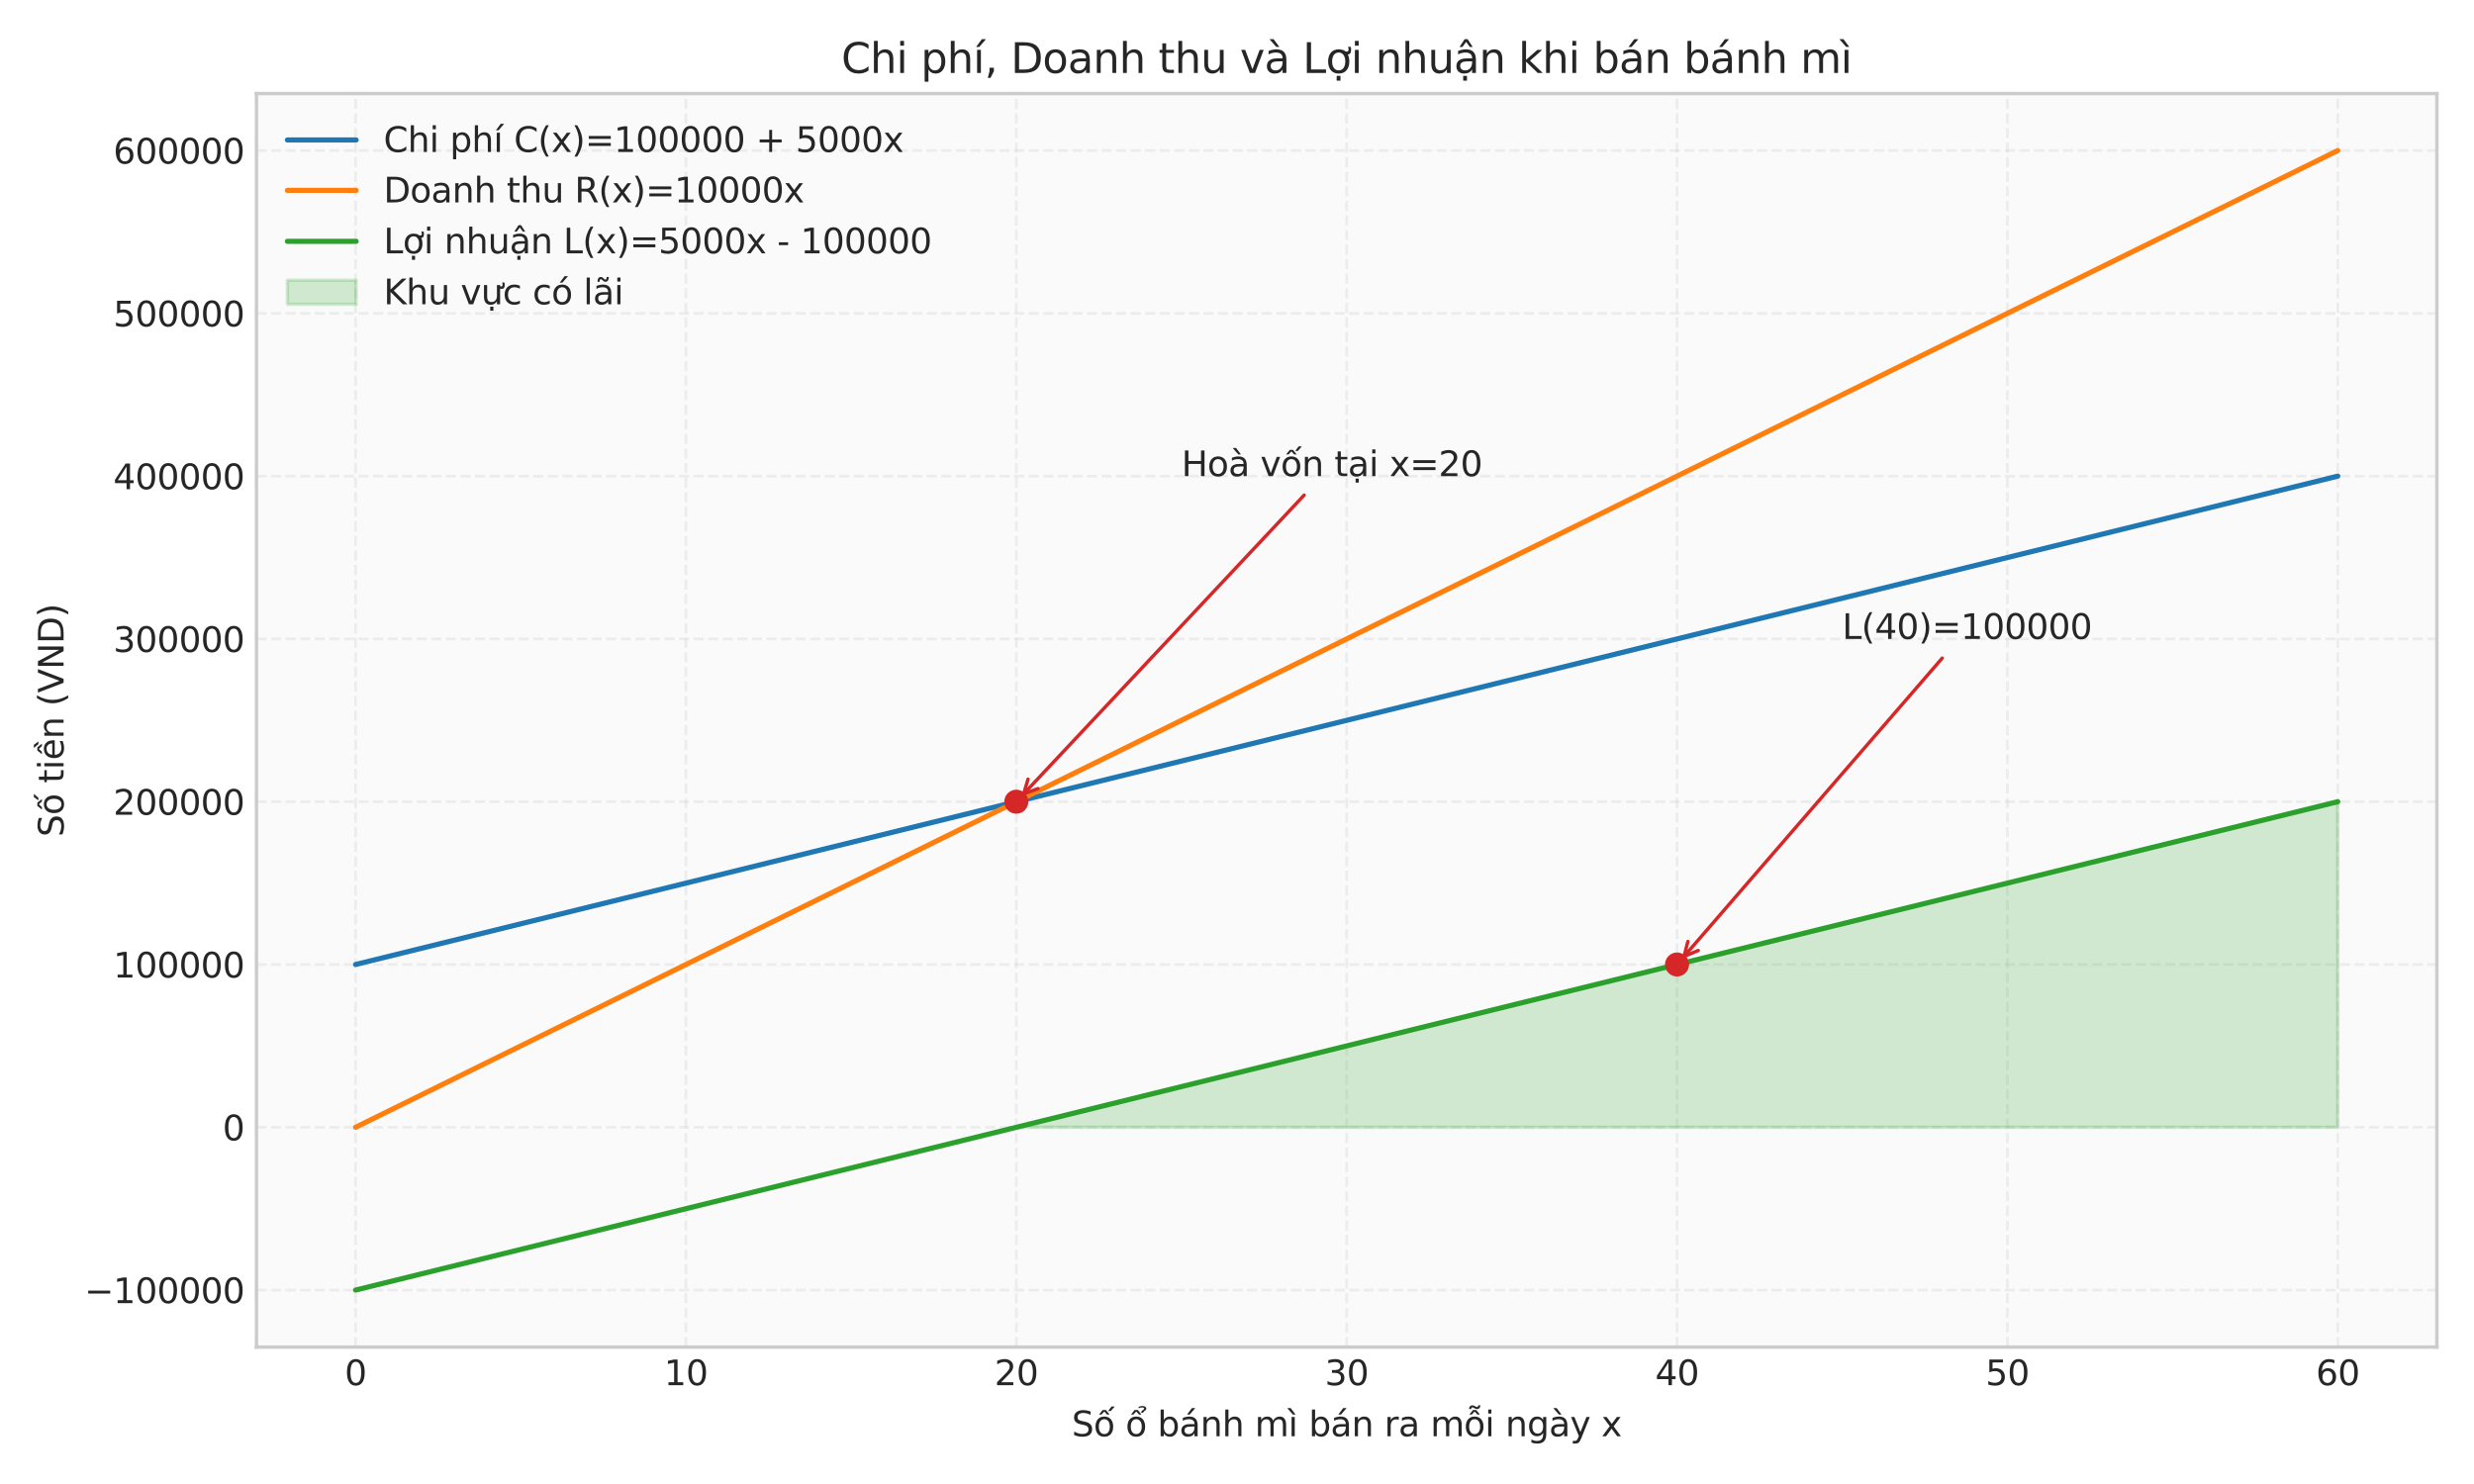 <?xml version="1.0" encoding="utf-8" standalone="no"?>
<!DOCTYPE svg PUBLIC "-//W3C//DTD SVG 1.1//EN"
  "http://www.w3.org/Graphics/SVG/1.1/DTD/svg11.dtd">
<svg xmlns:xlink="http://www.w3.org/1999/xlink" width="720pt" height="432pt" viewBox="0 0 720 432" xmlns="http://www.w3.org/2000/svg" version="1.1">
 <defs>
  <style type="text/css">*{stroke-linejoin: round; stroke-linecap: butt}</style>
 </defs>
 <g id="figure_1">
  <g id="patch_1">
   <path d="M 0 432 
L 720 432 
L 720 0 
L 0 0 
z
" style="fill: #ffffff"/>
  </g>
  <g id="axes_1">
   <g id="patch_2">
    <path d="M 74.64 392.134 
L 709.2 392.134 
L 709.2 27.24 
L 74.64 27.24 
z
" style="fill: #fafafa"/>
   </g>
   <g id="matplotlib.axis_1">
    <g id="xtick_1">
     <g id="line2d_1">
      <path d="M 103.484 392.134 
L 103.484 27.24 
" clip-path="url(#pb3558365ad)" style="fill: none; stroke-dasharray: 2.96,1.28; stroke-dashoffset: 0; stroke: #cccccc; stroke-opacity: 0.3; stroke-width: 0.8"/>
     </g>
     <g id="line2d_2"/>
     <g id="text_1">
      <!-- 0 -->
      <g style="fill: #262626" transform="translate(100.302 403.232) scale(0.1 -0.1)">
       <defs>
        <path id="DejaVuSans-30" d="M 2034 4250 
Q 1547 4250 1301 3770 
Q 1056 3291 1056 2328 
Q 1056 1369 1301 889 
Q 1547 409 2034 409 
Q 2525 409 2770 889 
Q 3016 1369 3016 2328 
Q 3016 3291 2770 3770 
Q 2525 4250 2034 4250 
z
M 2034 4750 
Q 2819 4750 3233 4129 
Q 3647 3509 3647 2328 
Q 3647 1150 3233 529 
Q 2819 -91 2034 -91 
Q 1250 -91 836 529 
Q 422 1150 422 2328 
Q 422 3509 836 4129 
Q 1250 4750 2034 4750 
z
" transform="scale(0.016)"/>
       </defs>
       <use xlink:href="#DejaVuSans-30"/>
      </g>
     </g>
    </g>
    <g id="xtick_2">
     <g id="line2d_3">
      <path d="M 199.629 392.134 
L 199.629 27.24 
" clip-path="url(#pb3558365ad)" style="fill: none; stroke-dasharray: 2.96,1.28; stroke-dashoffset: 0; stroke: #cccccc; stroke-opacity: 0.3; stroke-width: 0.8"/>
     </g>
     <g id="line2d_4"/>
     <g id="text_2">
      <!-- 10 -->
      <g style="fill: #262626" transform="translate(193.267 403.232) scale(0.1 -0.1)">
       <defs>
        <path id="DejaVuSans-31" d="M 794 531 
L 1825 531 
L 1825 4091 
L 703 3866 
L 703 4441 
L 1819 4666 
L 2450 4666 
L 2450 531 
L 3481 531 
L 3481 0 
L 794 0 
L 794 531 
z
" transform="scale(0.016)"/>
       </defs>
       <use xlink:href="#DejaVuSans-31"/>
       <use xlink:href="#DejaVuSans-30" transform="translate(63.623 0)"/>
      </g>
     </g>
    </g>
    <g id="xtick_3">
     <g id="line2d_5">
      <path d="M 295.775 392.134 
L 295.775 27.24 
" clip-path="url(#pb3558365ad)" style="fill: none; stroke-dasharray: 2.96,1.28; stroke-dashoffset: 0; stroke: #cccccc; stroke-opacity: 0.3; stroke-width: 0.8"/>
     </g>
     <g id="line2d_6"/>
     <g id="text_3">
      <!-- 20 -->
      <g style="fill: #262626" transform="translate(289.412 403.232) scale(0.1 -0.1)">
       <defs>
        <path id="DejaVuSans-32" d="M 1228 531 
L 3431 531 
L 3431 0 
L 469 0 
L 469 531 
Q 828 903 1448 1529 
Q 2069 2156 2228 2338 
Q 2531 2678 2651 2914 
Q 2772 3150 2772 3378 
Q 2772 3750 2511 3984 
Q 2250 4219 1831 4219 
Q 1534 4219 1204 4116 
Q 875 4013 500 3803 
L 500 4441 
Q 881 4594 1212 4672 
Q 1544 4750 1819 4750 
Q 2544 4750 2975 4387 
Q 3406 4025 3406 3419 
Q 3406 3131 3298 2873 
Q 3191 2616 2906 2266 
Q 2828 2175 2409 1742 
Q 1991 1309 1228 531 
z
" transform="scale(0.016)"/>
       </defs>
       <use xlink:href="#DejaVuSans-32"/>
       <use xlink:href="#DejaVuSans-30" transform="translate(63.623 0)"/>
      </g>
     </g>
    </g>
    <g id="xtick_4">
     <g id="line2d_7">
      <path d="M 391.92 392.134 
L 391.92 27.24 
" clip-path="url(#pb3558365ad)" style="fill: none; stroke-dasharray: 2.96,1.28; stroke-dashoffset: 0; stroke: #cccccc; stroke-opacity: 0.3; stroke-width: 0.8"/>
     </g>
     <g id="line2d_8"/>
     <g id="text_4">
      <!-- 30 -->
      <g style="fill: #262626" transform="translate(385.558 403.232) scale(0.1 -0.1)">
       <defs>
        <path id="DejaVuSans-33" d="M 2597 2516 
Q 3050 2419 3304 2112 
Q 3559 1806 3559 1356 
Q 3559 666 3084 287 
Q 2609 -91 1734 -91 
Q 1441 -91 1130 -33 
Q 819 25 488 141 
L 488 750 
Q 750 597 1062 519 
Q 1375 441 1716 441 
Q 2309 441 2620 675 
Q 2931 909 2931 1356 
Q 2931 1769 2642 2001 
Q 2353 2234 1838 2234 
L 1294 2234 
L 1294 2753 
L 1863 2753 
Q 2328 2753 2575 2939 
Q 2822 3125 2822 3475 
Q 2822 3834 2567 4026 
Q 2313 4219 1838 4219 
Q 1578 4219 1281 4162 
Q 984 4106 628 3988 
L 628 4550 
Q 988 4650 1302 4700 
Q 1616 4750 1894 4750 
Q 2613 4750 3031 4423 
Q 3450 4097 3450 3541 
Q 3450 3153 3228 2886 
Q 3006 2619 2597 2516 
z
" transform="scale(0.016)"/>
       </defs>
       <use xlink:href="#DejaVuSans-33"/>
       <use xlink:href="#DejaVuSans-30" transform="translate(63.623 0)"/>
      </g>
     </g>
    </g>
    <g id="xtick_5">
     <g id="line2d_9">
      <path d="M 488.065 392.134 
L 488.065 27.24 
" clip-path="url(#pb3558365ad)" style="fill: none; stroke-dasharray: 2.96,1.28; stroke-dashoffset: 0; stroke: #cccccc; stroke-opacity: 0.3; stroke-width: 0.8"/>
     </g>
     <g id="line2d_10"/>
     <g id="text_5">
      <!-- 40 -->
      <g style="fill: #262626" transform="translate(481.703 403.232) scale(0.1 -0.1)">
       <defs>
        <path id="DejaVuSans-34" d="M 2419 4116 
L 825 1625 
L 2419 1625 
L 2419 4116 
z
M 2253 4666 
L 3047 4666 
L 3047 1625 
L 3713 1625 
L 3713 1100 
L 3047 1100 
L 3047 0 
L 2419 0 
L 2419 1100 
L 313 1100 
L 313 1709 
L 2253 4666 
z
" transform="scale(0.016)"/>
       </defs>
       <use xlink:href="#DejaVuSans-34"/>
       <use xlink:href="#DejaVuSans-30" transform="translate(63.623 0)"/>
      </g>
     </g>
    </g>
    <g id="xtick_6">
     <g id="line2d_11">
      <path d="M 584.211 392.134 
L 584.211 27.24 
" clip-path="url(#pb3558365ad)" style="fill: none; stroke-dasharray: 2.96,1.28; stroke-dashoffset: 0; stroke: #cccccc; stroke-opacity: 0.3; stroke-width: 0.8"/>
     </g>
     <g id="line2d_12"/>
     <g id="text_6">
      <!-- 50 -->
      <g style="fill: #262626" transform="translate(577.848 403.232) scale(0.1 -0.1)">
       <defs>
        <path id="DejaVuSans-35" d="M 691 4666 
L 3169 4666 
L 3169 4134 
L 1269 4134 
L 1269 2991 
Q 1406 3038 1543 3061 
Q 1681 3084 1819 3084 
Q 2600 3084 3056 2656 
Q 3513 2228 3513 1497 
Q 3513 744 3044 326 
Q 2575 -91 1722 -91 
Q 1428 -91 1123 -41 
Q 819 9 494 109 
L 494 744 
Q 775 591 1075 516 
Q 1375 441 1709 441 
Q 2250 441 2565 725 
Q 2881 1009 2881 1497 
Q 2881 1984 2565 2268 
Q 2250 2553 1709 2553 
Q 1456 2553 1204 2497 
Q 953 2441 691 2322 
L 691 4666 
z
" transform="scale(0.016)"/>
       </defs>
       <use xlink:href="#DejaVuSans-35"/>
       <use xlink:href="#DejaVuSans-30" transform="translate(63.623 0)"/>
      </g>
     </g>
    </g>
    <g id="xtick_7">
     <g id="line2d_13">
      <path d="M 680.356 392.134 
L 680.356 27.24 
" clip-path="url(#pb3558365ad)" style="fill: none; stroke-dasharray: 2.96,1.28; stroke-dashoffset: 0; stroke: #cccccc; stroke-opacity: 0.3; stroke-width: 0.8"/>
     </g>
     <g id="line2d_14"/>
     <g id="text_7">
      <!-- 60 -->
      <g style="fill: #262626" transform="translate(673.994 403.232) scale(0.1 -0.1)">
       <defs>
        <path id="DejaVuSans-36" d="M 2113 2584 
Q 1688 2584 1439 2293 
Q 1191 2003 1191 1497 
Q 1191 994 1439 701 
Q 1688 409 2113 409 
Q 2538 409 2786 701 
Q 3034 994 3034 1497 
Q 3034 2003 2786 2293 
Q 2538 2584 2113 2584 
z
M 3366 4563 
L 3366 3988 
Q 3128 4100 2886 4159 
Q 2644 4219 2406 4219 
Q 1781 4219 1451 3797 
Q 1122 3375 1075 2522 
Q 1259 2794 1537 2939 
Q 1816 3084 2150 3084 
Q 2853 3084 3261 2657 
Q 3669 2231 3669 1497 
Q 3669 778 3244 343 
Q 2819 -91 2113 -91 
Q 1303 -91 875 529 
Q 447 1150 447 2328 
Q 447 3434 972 4092 
Q 1497 4750 2381 4750 
Q 2619 4750 2861 4703 
Q 3103 4656 3366 4563 
z
" transform="scale(0.016)"/>
       </defs>
       <use xlink:href="#DejaVuSans-36"/>
       <use xlink:href="#DejaVuSans-30" transform="translate(63.623 0)"/>
      </g>
     </g>
    </g>
    <g id="text_8">
     <!-- Số ổ bánh mì bán ra mỗi ngày x -->
     <g style="fill: #262626" transform="translate(311.908 418.099) scale(0.1 -0.1)">
      <defs>
       <path id="DejaVuSans-53" d="M 3425 4513 
L 3425 3897 
Q 3066 4069 2747 4153 
Q 2428 4238 2131 4238 
Q 1616 4238 1336 4038 
Q 1056 3838 1056 3469 
Q 1056 3159 1242 3001 
Q 1428 2844 1947 2747 
L 2328 2669 
Q 3034 2534 3370 2195 
Q 3706 1856 3706 1288 
Q 3706 609 3251 259 
Q 2797 -91 1919 -91 
Q 1588 -91 1214 -16 
Q 841 59 441 206 
L 441 856 
Q 825 641 1194 531 
Q 1563 422 1919 422 
Q 2459 422 2753 634 
Q 3047 847 3047 1241 
Q 3047 1584 2836 1778 
Q 2625 1972 2144 2069 
L 1759 2144 
Q 1053 2284 737 2584 
Q 422 2884 422 3419 
Q 422 4038 858 4394 
Q 1294 4750 2059 4750 
Q 2388 4750 2728 4690 
Q 3069 4631 3425 4513 
z
" transform="scale(0.016)"/>
       <path id="DejaVuSans-1ed1" d="M 1658 4775 
L 2246 4775 
L 2905 3944 
L 2471 3944 
L 1952 4500 
L 1433 3944 
L 999 3944 
L 1658 4775 
z
M 3268 5409 
L 3846 5409 
L 3134 4584 
L 2655 4584 
L 3268 5409 
z
M 1959 3097 
Q 1497 3097 1228 2736 
Q 959 2375 959 1747 
Q 959 1119 1226 758 
Q 1494 397 1959 397 
Q 2419 397 2687 759 
Q 2956 1122 2956 1747 
Q 2956 2369 2687 2733 
Q 2419 3097 1959 3097 
z
M 1959 3584 
Q 2709 3584 3137 3096 
Q 3566 2609 3566 1747 
Q 3566 888 3137 398 
Q 2709 -91 1959 -91 
Q 1206 -91 779 398 
Q 353 888 353 1747 
Q 353 2609 779 3096 
Q 1206 3584 1959 3584 
z
" transform="scale(0.016)"/>
       <path id="DejaVuSans-20" transform="scale(0.016)"/>
       <path id="DejaVuSans-1ed5" d="M 2388 5345 
Q 2738 5504 3066 5504 
Q 3391 5504 3589 5371 
Q 3788 5239 3788 5029 
Q 3788 4839 3513 4636 
L 3375 4536 
Q 3266 4454 3254 4426 
Q 3232 4376 3232 4276 
L 2860 4276 
L 2860 4314 
Q 2860 4439 2907 4523 
Q 2954 4608 3113 4723 
L 3254 4829 
Q 3397 4936 3397 5061 
Q 3397 5126 3300 5182 
Q 3204 5239 2982 5239 
Q 2700 5239 2388 5076 
L 2388 5345 
z
M 1658 4775 
L 2246 4775 
L 2905 3944 
L 2471 3944 
L 1952 4500 
L 1433 3944 
L 999 3944 
L 1658 4775 
z
M 1959 3097 
Q 1497 3097 1228 2736 
Q 959 2375 959 1747 
Q 959 1119 1226 758 
Q 1494 397 1959 397 
Q 2419 397 2687 759 
Q 2956 1122 2956 1747 
Q 2956 2369 2687 2733 
Q 2419 3097 1959 3097 
z
M 1959 3584 
Q 2709 3584 3137 3096 
Q 3566 2609 3566 1747 
Q 3566 888 3137 398 
Q 2709 -91 1959 -91 
Q 1206 -91 779 398 
Q 353 888 353 1747 
Q 353 2609 779 3096 
Q 1206 3584 1959 3584 
z
" transform="scale(0.016)"/>
       <path id="DejaVuSans-62" d="M 3116 1747 
Q 3116 2381 2855 2742 
Q 2594 3103 2138 3103 
Q 1681 3103 1420 2742 
Q 1159 2381 1159 1747 
Q 1159 1113 1420 752 
Q 1681 391 2138 391 
Q 2594 391 2855 752 
Q 3116 1113 3116 1747 
z
M 1159 2969 
Q 1341 3281 1617 3432 
Q 1894 3584 2278 3584 
Q 2916 3584 3314 3078 
Q 3713 2572 3713 1747 
Q 3713 922 3314 415 
Q 2916 -91 2278 -91 
Q 1894 -91 1617 61 
Q 1341 213 1159 525 
L 1159 0 
L 581 0 
L 581 4863 
L 1159 4863 
L 1159 2969 
z
" transform="scale(0.016)"/>
       <path id="DejaVuSans-e1" d="M 2194 1759 
Q 1497 1759 1228 1600 
Q 959 1441 959 1056 
Q 959 750 1161 570 
Q 1363 391 1709 391 
Q 2188 391 2477 730 
Q 2766 1069 2766 1631 
L 2766 1759 
L 2194 1759 
z
M 3341 1997 
L 3341 0 
L 2766 0 
L 2766 531 
Q 2569 213 2275 61 
Q 1981 -91 1556 -91 
Q 1019 -91 701 211 
Q 384 513 384 1019 
Q 384 1609 779 1909 
Q 1175 2209 1959 2209 
L 2766 2209 
L 2766 2266 
Q 2766 2663 2505 2880 
Q 2244 3097 1772 3097 
Q 1472 3097 1187 3025 
Q 903 2953 641 2809 
L 641 3341 
Q 956 3463 1253 3523 
Q 1550 3584 1831 3584 
Q 2591 3584 2966 3190 
Q 3341 2797 3341 1997 
z
M 2290 5119 
L 2912 5119 
L 1894 3944 
L 1415 3944 
L 2290 5119 
z
" transform="scale(0.016)"/>
       <path id="DejaVuSans-6e" d="M 3513 2113 
L 3513 0 
L 2938 0 
L 2938 2094 
Q 2938 2591 2744 2837 
Q 2550 3084 2163 3084 
Q 1697 3084 1428 2787 
Q 1159 2491 1159 1978 
L 1159 0 
L 581 0 
L 581 3500 
L 1159 3500 
L 1159 2956 
Q 1366 3272 1645 3428 
Q 1925 3584 2291 3584 
Q 2894 3584 3203 3211 
Q 3513 2838 3513 2113 
z
" transform="scale(0.016)"/>
       <path id="DejaVuSans-68" d="M 3513 2113 
L 3513 0 
L 2938 0 
L 2938 2094 
Q 2938 2591 2744 2837 
Q 2550 3084 2163 3084 
Q 1697 3084 1428 2787 
Q 1159 2491 1159 1978 
L 1159 0 
L 581 0 
L 581 4863 
L 1159 4863 
L 1159 2956 
Q 1366 3272 1645 3428 
Q 1925 3584 2291 3584 
Q 2894 3584 3203 3211 
Q 3513 2838 3513 2113 
z
" transform="scale(0.016)"/>
       <path id="DejaVuSans-6d" d="M 3328 2828 
Q 3544 3216 3844 3400 
Q 4144 3584 4550 3584 
Q 5097 3584 5394 3201 
Q 5691 2819 5691 2113 
L 5691 0 
L 5113 0 
L 5113 2094 
Q 5113 2597 4934 2840 
Q 4756 3084 4391 3084 
Q 3944 3084 3684 2787 
Q 3425 2491 3425 1978 
L 3425 0 
L 2847 0 
L 2847 2094 
Q 2847 2600 2669 2842 
Q 2491 3084 2119 3084 
Q 1678 3084 1418 2786 
Q 1159 2488 1159 1978 
L 1159 0 
L 581 0 
L 581 3500 
L 1159 3500 
L 1159 2956 
Q 1356 3278 1631 3431 
Q 1906 3584 2284 3584 
Q 2666 3584 2933 3390 
Q 3200 3197 3328 2828 
z
" transform="scale(0.016)"/>
       <path id="DejaVuSans-ec" d="M 435 5119 
L 1316 3950 
L 838 3950 
L -181 5119 
L 435 5119 
z
M 603 3500 
L 1178 3500 
L 1178 0 
L 603 0 
L 603 3500 
z
M 891 3584 
L 891 3584 
z
" transform="scale(0.016)"/>
       <path id="DejaVuSans-72" d="M 2631 2963 
Q 2534 3019 2420 3045 
Q 2306 3072 2169 3072 
Q 1681 3072 1420 2755 
Q 1159 2438 1159 1844 
L 1159 0 
L 581 0 
L 581 3500 
L 1159 3500 
L 1159 2956 
Q 1341 3275 1631 3429 
Q 1922 3584 2338 3584 
Q 2397 3584 2469 3576 
Q 2541 3569 2628 3553 
L 2631 2963 
z
" transform="scale(0.016)"/>
       <path id="DejaVuSans-61" d="M 2194 1759 
Q 1497 1759 1228 1600 
Q 959 1441 959 1056 
Q 959 750 1161 570 
Q 1363 391 1709 391 
Q 2188 391 2477 730 
Q 2766 1069 2766 1631 
L 2766 1759 
L 2194 1759 
z
M 3341 1997 
L 3341 0 
L 2766 0 
L 2766 531 
Q 2569 213 2275 61 
Q 1981 -91 1556 -91 
Q 1019 -91 701 211 
Q 384 513 384 1019 
Q 384 1609 779 1909 
Q 1175 2209 1959 2209 
L 2766 2209 
L 2766 2266 
Q 2766 2663 2505 2880 
Q 2244 3097 1772 3097 
Q 1472 3097 1187 3025 
Q 903 2953 641 2809 
L 641 3341 
Q 956 3463 1253 3523 
Q 1550 3584 1831 3584 
Q 2591 3584 2966 3190 
Q 3341 2797 3341 1997 
z
" transform="scale(0.016)"/>
       <path id="DejaVuSans-1ed7" d="M 1658 4775 
L 2246 4775 
L 2905 3944 
L 2471 3944 
L 1952 4500 
L 1433 3944 
L 999 3944 
L 1658 4775 
z
M 1956 5074 
L 1777 5177 
Q 1699 5221 1650 5238 
Q 1602 5255 1565 5255 
Q 1452 5255 1389 5177 
Q 1327 5099 1327 4959 
L 1327 4940 
L 937 4940 
Q 937 5255 1098 5439 
Q 1259 5624 1527 5624 
Q 1640 5624 1735 5599 
Q 1831 5574 1981 5490 
L 2159 5396 
Q 2231 5355 2284 5336 
Q 2337 5318 2384 5318 
Q 2484 5318 2546 5397 
Q 2609 5477 2609 5605 
L 2609 5624 
L 2999 5624 
Q 2993 5312 2832 5126 
Q 2671 4940 2409 4940 
Q 2302 4940 2210 4965 
Q 2118 4990 1956 5074 
z
M 1959 3097 
Q 1497 3097 1228 2736 
Q 959 2375 959 1747 
Q 959 1119 1226 758 
Q 1494 397 1959 397 
Q 2419 397 2687 759 
Q 2956 1122 2956 1747 
Q 2956 2369 2687 2733 
Q 2419 3097 1959 3097 
z
M 1959 3584 
Q 2709 3584 3137 3096 
Q 3566 2609 3566 1747 
Q 3566 888 3137 398 
Q 2709 -91 1959 -91 
Q 1206 -91 779 398 
Q 353 888 353 1747 
Q 353 2609 779 3096 
Q 1206 3584 1959 3584 
z
" transform="scale(0.016)"/>
       <path id="DejaVuSans-69" d="M 603 3500 
L 1178 3500 
L 1178 0 
L 603 0 
L 603 3500 
z
M 603 4863 
L 1178 4863 
L 1178 4134 
L 603 4134 
L 603 4863 
z
" transform="scale(0.016)"/>
       <path id="DejaVuSans-67" d="M 2906 1791 
Q 2906 2416 2648 2759 
Q 2391 3103 1925 3103 
Q 1463 3103 1205 2759 
Q 947 2416 947 1791 
Q 947 1169 1205 825 
Q 1463 481 1925 481 
Q 2391 481 2648 825 
Q 2906 1169 2906 1791 
z
M 3481 434 
Q 3481 -459 3084 -895 
Q 2688 -1331 1869 -1331 
Q 1566 -1331 1297 -1286 
Q 1028 -1241 775 -1147 
L 775 -588 
Q 1028 -725 1275 -790 
Q 1522 -856 1778 -856 
Q 2344 -856 2625 -561 
Q 2906 -266 2906 331 
L 2906 616 
Q 2728 306 2450 153 
Q 2172 0 1784 0 
Q 1141 0 747 490 
Q 353 981 353 1791 
Q 353 2603 747 3093 
Q 1141 3584 1784 3584 
Q 2172 3584 2450 3431 
Q 2728 3278 2906 2969 
L 2906 3500 
L 3481 3500 
L 3481 434 
z
" transform="scale(0.016)"/>
       <path id="DejaVuSans-e0" d="M 2194 1759 
Q 1497 1759 1228 1600 
Q 959 1441 959 1056 
Q 959 750 1161 570 
Q 1363 391 1709 391 
Q 2188 391 2477 730 
Q 2766 1069 2766 1631 
L 2766 1759 
L 2194 1759 
z
M 3341 1997 
L 3341 0 
L 2766 0 
L 2766 531 
Q 2569 213 2275 61 
Q 1981 -91 1556 -91 
Q 1019 -91 701 211 
Q 384 513 384 1019 
Q 384 1609 779 1909 
Q 1175 2209 1959 2209 
L 2766 2209 
L 2766 2266 
Q 2766 2663 2505 2880 
Q 2244 3097 1772 3097 
Q 1472 3097 1187 3025 
Q 903 2953 641 2809 
L 641 3341 
Q 956 3463 1253 3523 
Q 1550 3584 1831 3584 
Q 2591 3584 2966 3190 
Q 3341 2797 3341 1997 
z
M 1403 5119 
L 2284 3950 
L 1806 3950 
L 787 5119 
L 1403 5119 
z
" transform="scale(0.016)"/>
       <path id="DejaVuSans-79" d="M 2059 -325 
Q 1816 -950 1584 -1140 
Q 1353 -1331 966 -1331 
L 506 -1331 
L 506 -850 
L 844 -850 
Q 1081 -850 1212 -737 
Q 1344 -625 1503 -206 
L 1606 56 
L 191 3500 
L 800 3500 
L 1894 763 
L 2988 3500 
L 3597 3500 
L 2059 -325 
z
" transform="scale(0.016)"/>
       <path id="DejaVuSans-78" d="M 3513 3500 
L 2247 1797 
L 3578 0 
L 2900 0 
L 1881 1375 
L 863 0 
L 184 0 
L 1544 1831 
L 300 3500 
L 978 3500 
L 1906 2253 
L 2834 3500 
L 3513 3500 
z
" transform="scale(0.016)"/>
      </defs>
      <use xlink:href="#DejaVuSans-53"/>
      <use xlink:href="#DejaVuSans-1ed1" transform="translate(63.477 0)"/>
      <use xlink:href="#DejaVuSans-20" transform="translate(124.658 0)"/>
      <use xlink:href="#DejaVuSans-1ed5" transform="translate(156.445 0)"/>
      <use xlink:href="#DejaVuSans-20" transform="translate(217.627 0)"/>
      <use xlink:href="#DejaVuSans-62" transform="translate(249.414 0)"/>
      <use xlink:href="#DejaVuSans-e1" transform="translate(312.891 0)"/>
      <use xlink:href="#DejaVuSans-6e" transform="translate(374.17 0)"/>
      <use xlink:href="#DejaVuSans-68" transform="translate(437.549 0)"/>
      <use xlink:href="#DejaVuSans-20" transform="translate(500.928 0)"/>
      <use xlink:href="#DejaVuSans-6d" transform="translate(532.715 0)"/>
      <use xlink:href="#DejaVuSans-ec" transform="translate(630.127 0)"/>
      <use xlink:href="#DejaVuSans-20" transform="translate(657.91 0)"/>
      <use xlink:href="#DejaVuSans-62" transform="translate(689.697 0)"/>
      <use xlink:href="#DejaVuSans-e1" transform="translate(753.174 0)"/>
      <use xlink:href="#DejaVuSans-6e" transform="translate(814.453 0)"/>
      <use xlink:href="#DejaVuSans-20" transform="translate(877.832 0)"/>
      <use xlink:href="#DejaVuSans-72" transform="translate(909.619 0)"/>
      <use xlink:href="#DejaVuSans-61" transform="translate(950.732 0)"/>
      <use xlink:href="#DejaVuSans-20" transform="translate(1012.012 0)"/>
      <use xlink:href="#DejaVuSans-6d" transform="translate(1043.799 0)"/>
      <use xlink:href="#DejaVuSans-1ed7" transform="translate(1141.211 0)"/>
      <use xlink:href="#DejaVuSans-69" transform="translate(1202.393 0)"/>
      <use xlink:href="#DejaVuSans-20" transform="translate(1230.176 0)"/>
      <use xlink:href="#DejaVuSans-6e" transform="translate(1261.963 0)"/>
      <use xlink:href="#DejaVuSans-67" transform="translate(1325.342 0)"/>
      <use xlink:href="#DejaVuSans-e0" transform="translate(1388.818 0)"/>
      <use xlink:href="#DejaVuSans-79" transform="translate(1450.098 0)"/>
      <use xlink:href="#DejaVuSans-20" transform="translate(1509.277 0)"/>
      <use xlink:href="#DejaVuSans-78" transform="translate(1541.064 0)"/>
     </g>
    </g>
   </g>
   <g id="matplotlib.axis_2">
    <g id="ytick_1">
     <g id="line2d_15">
      <path d="M 74.64 375.548 
L 709.2 375.548 
" clip-path="url(#pb3558365ad)" style="fill: none; stroke-dasharray: 2.96,1.28; stroke-dashoffset: 0; stroke: #cccccc; stroke-opacity: 0.3; stroke-width: 0.8"/>
     </g>
     <g id="line2d_16"/>
     <g id="text_9">
      <!-- −100000 -->
      <g style="fill: #262626" transform="translate(24.585 379.347) scale(0.1 -0.1)">
       <defs>
        <path id="DejaVuSans-2212" d="M 678 2272 
L 4684 2272 
L 4684 1741 
L 678 1741 
L 678 2272 
z
" transform="scale(0.016)"/>
       </defs>
       <use xlink:href="#DejaVuSans-2212"/>
       <use xlink:href="#DejaVuSans-31" transform="translate(83.789 0)"/>
       <use xlink:href="#DejaVuSans-30" transform="translate(147.412 0)"/>
       <use xlink:href="#DejaVuSans-30" transform="translate(211.035 0)"/>
       <use xlink:href="#DejaVuSans-30" transform="translate(274.658 0)"/>
       <use xlink:href="#DejaVuSans-30" transform="translate(338.281 0)"/>
       <use xlink:href="#DejaVuSans-30" transform="translate(401.904 0)"/>
      </g>
     </g>
    </g>
    <g id="ytick_2">
     <g id="line2d_17">
      <path d="M 74.64 328.159 
L 709.2 328.159 
" clip-path="url(#pb3558365ad)" style="fill: none; stroke-dasharray: 2.96,1.28; stroke-dashoffset: 0; stroke: #cccccc; stroke-opacity: 0.3; stroke-width: 0.8"/>
     </g>
     <g id="line2d_18"/>
     <g id="text_10">
      <!-- 0 -->
      <g style="fill: #262626" transform="translate(64.778 331.958) scale(0.1 -0.1)">
       <use xlink:href="#DejaVuSans-30"/>
      </g>
     </g>
    </g>
    <g id="ytick_3">
     <g id="line2d_19">
      <path d="M 74.64 280.77 
L 709.2 280.77 
" clip-path="url(#pb3558365ad)" style="fill: none; stroke-dasharray: 2.96,1.28; stroke-dashoffset: 0; stroke: #cccccc; stroke-opacity: 0.3; stroke-width: 0.8"/>
     </g>
     <g id="line2d_20"/>
     <g id="text_11">
      <!-- 100000 -->
      <g style="fill: #262626" transform="translate(32.965 284.569) scale(0.1 -0.1)">
       <use xlink:href="#DejaVuSans-31"/>
       <use xlink:href="#DejaVuSans-30" transform="translate(63.623 0)"/>
       <use xlink:href="#DejaVuSans-30" transform="translate(127.246 0)"/>
       <use xlink:href="#DejaVuSans-30" transform="translate(190.869 0)"/>
       <use xlink:href="#DejaVuSans-30" transform="translate(254.492 0)"/>
       <use xlink:href="#DejaVuSans-30" transform="translate(318.115 0)"/>
      </g>
     </g>
    </g>
    <g id="ytick_4">
     <g id="line2d_21">
      <path d="M 74.64 233.381 
L 709.2 233.381 
" clip-path="url(#pb3558365ad)" style="fill: none; stroke-dasharray: 2.96,1.28; stroke-dashoffset: 0; stroke: #cccccc; stroke-opacity: 0.3; stroke-width: 0.8"/>
     </g>
     <g id="line2d_22"/>
     <g id="text_12">
      <!-- 200000 -->
      <g style="fill: #262626" transform="translate(32.965 237.18) scale(0.1 -0.1)">
       <use xlink:href="#DejaVuSans-32"/>
       <use xlink:href="#DejaVuSans-30" transform="translate(63.623 0)"/>
       <use xlink:href="#DejaVuSans-30" transform="translate(127.246 0)"/>
       <use xlink:href="#DejaVuSans-30" transform="translate(190.869 0)"/>
       <use xlink:href="#DejaVuSans-30" transform="translate(254.492 0)"/>
       <use xlink:href="#DejaVuSans-30" transform="translate(318.115 0)"/>
      </g>
     </g>
    </g>
    <g id="ytick_5">
     <g id="line2d_23">
      <path d="M 74.64 185.992 
L 709.2 185.992 
" clip-path="url(#pb3558365ad)" style="fill: none; stroke-dasharray: 2.96,1.28; stroke-dashoffset: 0; stroke: #cccccc; stroke-opacity: 0.3; stroke-width: 0.8"/>
     </g>
     <g id="line2d_24"/>
     <g id="text_13">
      <!-- 300000 -->
      <g style="fill: #262626" transform="translate(32.965 189.792) scale(0.1 -0.1)">
       <use xlink:href="#DejaVuSans-33"/>
       <use xlink:href="#DejaVuSans-30" transform="translate(63.623 0)"/>
       <use xlink:href="#DejaVuSans-30" transform="translate(127.246 0)"/>
       <use xlink:href="#DejaVuSans-30" transform="translate(190.869 0)"/>
       <use xlink:href="#DejaVuSans-30" transform="translate(254.492 0)"/>
       <use xlink:href="#DejaVuSans-30" transform="translate(318.115 0)"/>
      </g>
     </g>
    </g>
    <g id="ytick_6">
     <g id="line2d_25">
      <path d="M 74.64 138.604 
L 709.2 138.604 
" clip-path="url(#pb3558365ad)" style="fill: none; stroke-dasharray: 2.96,1.28; stroke-dashoffset: 0; stroke: #cccccc; stroke-opacity: 0.3; stroke-width: 0.8"/>
     </g>
     <g id="line2d_26"/>
     <g id="text_14">
      <!-- 400000 -->
      <g style="fill: #262626" transform="translate(32.965 142.403) scale(0.1 -0.1)">
       <use xlink:href="#DejaVuSans-34"/>
       <use xlink:href="#DejaVuSans-30" transform="translate(63.623 0)"/>
       <use xlink:href="#DejaVuSans-30" transform="translate(127.246 0)"/>
       <use xlink:href="#DejaVuSans-30" transform="translate(190.869 0)"/>
       <use xlink:href="#DejaVuSans-30" transform="translate(254.492 0)"/>
       <use xlink:href="#DejaVuSans-30" transform="translate(318.115 0)"/>
      </g>
     </g>
    </g>
    <g id="ytick_7">
     <g id="line2d_27">
      <path d="M 74.64 91.215 
L 709.2 91.215 
" clip-path="url(#pb3558365ad)" style="fill: none; stroke-dasharray: 2.96,1.28; stroke-dashoffset: 0; stroke: #cccccc; stroke-opacity: 0.3; stroke-width: 0.8"/>
     </g>
     <g id="line2d_28"/>
     <g id="text_15">
      <!-- 500000 -->
      <g style="fill: #262626" transform="translate(32.965 95.014) scale(0.1 -0.1)">
       <use xlink:href="#DejaVuSans-35"/>
       <use xlink:href="#DejaVuSans-30" transform="translate(63.623 0)"/>
       <use xlink:href="#DejaVuSans-30" transform="translate(127.246 0)"/>
       <use xlink:href="#DejaVuSans-30" transform="translate(190.869 0)"/>
       <use xlink:href="#DejaVuSans-30" transform="translate(254.492 0)"/>
       <use xlink:href="#DejaVuSans-30" transform="translate(318.115 0)"/>
      </g>
     </g>
    </g>
    <g id="ytick_8">
     <g id="line2d_29">
      <path d="M 74.64 43.826 
L 709.2 43.826 
" clip-path="url(#pb3558365ad)" style="fill: none; stroke-dasharray: 2.96,1.28; stroke-dashoffset: 0; stroke: #cccccc; stroke-opacity: 0.3; stroke-width: 0.8"/>
     </g>
     <g id="line2d_30"/>
     <g id="text_16">
      <!-- 600000 -->
      <g style="fill: #262626" transform="translate(32.965 47.625) scale(0.1 -0.1)">
       <use xlink:href="#DejaVuSans-36"/>
       <use xlink:href="#DejaVuSans-30" transform="translate(63.623 0)"/>
       <use xlink:href="#DejaVuSans-30" transform="translate(127.246 0)"/>
       <use xlink:href="#DejaVuSans-30" transform="translate(190.869 0)"/>
       <use xlink:href="#DejaVuSans-30" transform="translate(254.492 0)"/>
       <use xlink:href="#DejaVuSans-30" transform="translate(318.115 0)"/>
      </g>
     </g>
    </g>
    <g id="text_17">
     <!-- Số tiền (VND) -->
     <g style="fill: #262626" transform="translate(18.506 243.606) rotate(-90) scale(0.1 -0.1)">
      <defs>
       <path id="DejaVuSans-74" d="M 1172 4494 
L 1172 3500 
L 2356 3500 
L 2356 3053 
L 1172 3053 
L 1172 1153 
Q 1172 725 1289 603 
Q 1406 481 1766 481 
L 2356 481 
L 2356 0 
L 1766 0 
Q 1100 0 847 248 
Q 594 497 594 1153 
L 594 3053 
L 172 3053 
L 172 3500 
L 594 3500 
L 594 4494 
L 1172 4494 
z
" transform="scale(0.016)"/>
       <path id="DejaVuSans-1ec1" d="M 2774 5409 
L 3386 4584 
L 2908 4584 
L 2190 5409 
L 2774 5409 
z
M 1738 4775 
L 2326 4775 
L 2985 3944 
L 2551 3944 
L 2032 4500 
L 1513 3944 
L 1079 3944 
L 1738 4775 
z
M 3597 1894 
L 3597 1613 
L 953 1613 
Q 991 1019 1311 708 
Q 1631 397 2203 397 
Q 2534 397 2845 478 
Q 3156 559 3463 722 
L 3463 178 
Q 3153 47 2828 -22 
Q 2503 -91 2169 -91 
Q 1331 -91 842 396 
Q 353 884 353 1716 
Q 353 2575 817 3079 
Q 1281 3584 2069 3584 
Q 2775 3584 3186 3129 
Q 3597 2675 3597 1894 
z
M 3022 2063 
Q 3016 2534 2758 2815 
Q 2500 3097 2075 3097 
Q 1594 3097 1305 2825 
Q 1016 2553 972 2059 
L 3022 2063 
z
" transform="scale(0.016)"/>
       <path id="DejaVuSans-28" d="M 1984 4856 
Q 1566 4138 1362 3434 
Q 1159 2731 1159 2009 
Q 1159 1288 1364 580 
Q 1569 -128 1984 -844 
L 1484 -844 
Q 1016 -109 783 600 
Q 550 1309 550 2009 
Q 550 2706 781 3412 
Q 1013 4119 1484 4856 
L 1984 4856 
z
" transform="scale(0.016)"/>
       <path id="DejaVuSans-56" d="M 1831 0 
L 50 4666 
L 709 4666 
L 2188 738 
L 3669 4666 
L 4325 4666 
L 2547 0 
L 1831 0 
z
" transform="scale(0.016)"/>
       <path id="DejaVuSans-4e" d="M 628 4666 
L 1478 4666 
L 3547 763 
L 3547 4666 
L 4159 4666 
L 4159 0 
L 3309 0 
L 1241 3903 
L 1241 0 
L 628 0 
L 628 4666 
z
" transform="scale(0.016)"/>
       <path id="DejaVuSans-44" d="M 1259 4147 
L 1259 519 
L 2022 519 
Q 2988 519 3436 956 
Q 3884 1394 3884 2338 
Q 3884 3275 3436 3711 
Q 2988 4147 2022 4147 
L 1259 4147 
z
M 628 4666 
L 1925 4666 
Q 3281 4666 3915 4102 
Q 4550 3538 4550 2338 
Q 4550 1131 3912 565 
Q 3275 0 1925 0 
L 628 0 
L 628 4666 
z
" transform="scale(0.016)"/>
       <path id="DejaVuSans-29" d="M 513 4856 
L 1013 4856 
Q 1481 4119 1714 3412 
Q 1947 2706 1947 2009 
Q 1947 1309 1714 600 
Q 1481 -109 1013 -844 
L 513 -844 
Q 928 -128 1133 580 
Q 1338 1288 1338 2009 
Q 1338 2731 1133 3434 
Q 928 4138 513 4856 
z
" transform="scale(0.016)"/>
      </defs>
      <use xlink:href="#DejaVuSans-53"/>
      <use xlink:href="#DejaVuSans-1ed1" transform="translate(63.477 0)"/>
      <use xlink:href="#DejaVuSans-20" transform="translate(124.658 0)"/>
      <use xlink:href="#DejaVuSans-74" transform="translate(156.445 0)"/>
      <use xlink:href="#DejaVuSans-69" transform="translate(195.654 0)"/>
      <use xlink:href="#DejaVuSans-1ec1" transform="translate(223.438 0)"/>
      <use xlink:href="#DejaVuSans-6e" transform="translate(284.961 0)"/>
      <use xlink:href="#DejaVuSans-20" transform="translate(348.34 0)"/>
      <use xlink:href="#DejaVuSans-28" transform="translate(380.127 0)"/>
      <use xlink:href="#DejaVuSans-56" transform="translate(419.141 0)"/>
      <use xlink:href="#DejaVuSans-4e" transform="translate(487.549 0)"/>
      <use xlink:href="#DejaVuSans-44" transform="translate(562.354 0)"/>
      <use xlink:href="#DejaVuSans-29" transform="translate(639.355 0)"/>
     </g>
    </g>
   </g>
   <g id="FillBetweenPolyCollection_1">
    <defs>
     <path id="mae05c73ae0" d="M 295.775 -103.841 
L 295.775 -103.841 
L 297.22 -104.197 
L 298.666 -104.554 
L 300.112 -104.91 
L 301.558 -105.266 
L 303.004 -105.623 
L 304.449 -105.979 
L 305.895 -106.335 
L 307.341 -106.692 
L 308.787 -107.048 
L 310.233 -107.404 
L 311.678 -107.761 
L 313.124 -108.117 
L 314.57 -108.473 
L 316.016 -108.829 
L 317.461 -109.186 
L 318.907 -109.542 
L 320.353 -109.898 
L 321.799 -110.255 
L 323.245 -110.611 
L 324.69 -110.967 
L 326.136 -111.324 
L 327.582 -111.68 
L 329.028 -112.036 
L 330.474 -112.392 
L 331.919 -112.749 
L 333.365 -113.105 
L 334.811 -113.461 
L 336.257 -113.818 
L 337.703 -114.174 
L 339.148 -114.53 
L 340.594 -114.887 
L 342.04 -115.243 
L 343.486 -115.599 
L 344.932 -115.956 
L 346.377 -116.312 
L 347.823 -116.668 
L 349.269 -117.024 
L 350.715 -117.381 
L 352.161 -117.737 
L 353.606 -118.093 
L 355.052 -118.45 
L 356.498 -118.806 
L 357.944 -119.162 
L 359.39 -119.519 
L 360.835 -119.875 
L 362.281 -120.231 
L 363.727 -120.588 
L 365.173 -120.944 
L 366.619 -121.3 
L 368.064 -121.656 
L 369.51 -122.013 
L 370.956 -122.369 
L 372.402 -122.725 
L 373.848 -123.082 
L 375.293 -123.438 
L 376.739 -123.794 
L 378.185 -124.151 
L 379.631 -124.507 
L 381.077 -124.863 
L 382.522 -125.22 
L 383.968 -125.576 
L 385.414 -125.932 
L 386.86 -126.288 
L 388.306 -126.645 
L 389.751 -127.001 
L 391.197 -127.357 
L 392.643 -127.714 
L 394.089 -128.07 
L 395.534 -128.426 
L 396.98 -128.783 
L 398.426 -129.139 
L 399.872 -129.495 
L 401.318 -129.852 
L 402.763 -130.208 
L 404.209 -130.564 
L 405.655 -130.92 
L 407.101 -131.277 
L 408.547 -131.633 
L 409.992 -131.989 
L 411.438 -132.346 
L 412.884 -132.702 
L 414.33 -133.058 
L 415.776 -133.415 
L 417.221 -133.771 
L 418.667 -134.127 
L 420.113 -134.484 
L 421.559 -134.84 
L 423.005 -135.196 
L 424.45 -135.552 
L 425.896 -135.909 
L 427.342 -136.265 
L 428.788 -136.621 
L 430.234 -136.978 
L 431.679 -137.334 
L 433.125 -137.69 
L 434.571 -138.047 
L 436.017 -138.403 
L 437.463 -138.759 
L 438.908 -139.115 
L 440.354 -139.472 
L 441.8 -139.828 
L 443.246 -140.184 
L 444.692 -140.541 
L 446.137 -140.897 
L 447.583 -141.253 
L 449.029 -141.61 
L 450.475 -141.966 
L 451.921 -142.322 
L 453.366 -142.679 
L 454.812 -143.035 
L 456.258 -143.391 
L 457.704 -143.747 
L 459.15 -144.104 
L 460.595 -144.46 
L 462.041 -144.816 
L 463.487 -145.173 
L 464.933 -145.529 
L 466.379 -145.885 
L 467.824 -146.242 
L 469.27 -146.598 
L 470.716 -146.954 
L 472.162 -147.311 
L 473.607 -147.667 
L 475.053 -148.023 
L 476.499 -148.379 
L 477.945 -148.736 
L 479.391 -149.092 
L 480.836 -149.448 
L 482.282 -149.805 
L 483.728 -150.161 
L 485.174 -150.517 
L 486.62 -150.874 
L 488.065 -151.23 
L 489.511 -151.586 
L 490.957 -151.943 
L 492.403 -152.299 
L 493.849 -152.655 
L 495.294 -153.011 
L 496.74 -153.368 
L 498.186 -153.724 
L 499.632 -154.08 
L 501.078 -154.437 
L 502.523 -154.793 
L 503.969 -155.149 
L 505.415 -155.506 
L 506.861 -155.862 
L 508.307 -156.218 
L 509.752 -156.575 
L 511.198 -156.931 
L 512.644 -157.287 
L 514.09 -157.643 
L 515.536 -158 
L 516.981 -158.356 
L 518.427 -158.712 
L 519.873 -159.069 
L 521.319 -159.425 
L 522.765 -159.781 
L 524.21 -160.138 
L 525.656 -160.494 
L 527.102 -160.85 
L 528.548 -161.207 
L 529.994 -161.563 
L 531.439 -161.919 
L 532.885 -162.275 
L 534.331 -162.632 
L 535.777 -162.988 
L 537.223 -163.344 
L 538.668 -163.701 
L 540.114 -164.057 
L 541.56 -164.413 
L 543.006 -164.77 
L 544.452 -165.126 
L 545.897 -165.482 
L 547.343 -165.839 
L 548.789 -166.195 
L 550.235 -166.551 
L 551.68 -166.907 
L 553.126 -167.264 
L 554.572 -167.62 
L 556.018 -167.976 
L 557.464 -168.333 
L 558.909 -168.689 
L 560.355 -169.045 
L 561.801 -169.402 
L 563.247 -169.758 
L 564.693 -170.114 
L 566.138 -170.47 
L 567.584 -170.827 
L 569.03 -171.183 
L 570.476 -171.539 
L 571.922 -171.896 
L 573.367 -172.252 
L 574.813 -172.608 
L 576.259 -172.965 
L 577.705 -173.321 
L 579.151 -173.677 
L 580.596 -174.034 
L 582.042 -174.39 
L 583.488 -174.746 
L 584.934 -175.102 
L 586.38 -175.459 
L 587.825 -175.815 
L 589.271 -176.171 
L 590.717 -176.528 
L 592.163 -176.884 
L 593.609 -177.24 
L 595.054 -177.597 
L 596.5 -177.953 
L 597.946 -178.309 
L 599.392 -178.666 
L 600.838 -179.022 
L 602.283 -179.378 
L 603.729 -179.734 
L 605.175 -180.091 
L 606.621 -180.447 
L 608.067 -180.803 
L 609.512 -181.16 
L 610.958 -181.516 
L 612.404 -181.872 
L 613.85 -182.229 
L 615.296 -182.585 
L 616.741 -182.941 
L 618.187 -183.298 
L 619.633 -183.654 
L 621.079 -184.01 
L 622.525 -184.366 
L 623.97 -184.723 
L 625.416 -185.079 
L 626.862 -185.435 
L 628.308 -185.792 
L 629.753 -186.148 
L 631.199 -186.504 
L 632.645 -186.861 
L 634.091 -187.217 
L 635.537 -187.573 
L 636.982 -187.93 
L 638.428 -188.286 
L 639.874 -188.642 
L 641.32 -188.998 
L 642.766 -189.355 
L 644.211 -189.711 
L 645.657 -190.067 
L 647.103 -190.424 
L 648.549 -190.78 
L 649.995 -191.136 
L 651.44 -191.493 
L 652.886 -191.849 
L 654.332 -192.205 
L 655.778 -192.562 
L 657.224 -192.918 
L 658.669 -193.274 
L 660.115 -193.63 
L 661.561 -193.987 
L 663.007 -194.343 
L 664.453 -194.699 
L 665.898 -195.056 
L 667.344 -195.412 
L 668.79 -195.768 
L 670.236 -196.125 
L 671.682 -196.481 
L 673.127 -196.837 
L 674.573 -197.193 
L 676.019 -197.55 
L 677.465 -197.906 
L 678.911 -198.262 
L 680.356 -198.619 
L 680.356 -103.841 
L 680.356 -103.841 
L 678.911 -103.841 
L 677.465 -103.841 
L 676.019 -103.841 
L 674.573 -103.841 
L 673.127 -103.841 
L 671.682 -103.841 
L 670.236 -103.841 
L 668.79 -103.841 
L 667.344 -103.841 
L 665.898 -103.841 
L 664.453 -103.841 
L 663.007 -103.841 
L 661.561 -103.841 
L 660.115 -103.841 
L 658.669 -103.841 
L 657.224 -103.841 
L 655.778 -103.841 
L 654.332 -103.841 
L 652.886 -103.841 
L 651.44 -103.841 
L 649.995 -103.841 
L 648.549 -103.841 
L 647.103 -103.841 
L 645.657 -103.841 
L 644.211 -103.841 
L 642.766 -103.841 
L 641.32 -103.841 
L 639.874 -103.841 
L 638.428 -103.841 
L 636.982 -103.841 
L 635.537 -103.841 
L 634.091 -103.841 
L 632.645 -103.841 
L 631.199 -103.841 
L 629.753 -103.841 
L 628.308 -103.841 
L 626.862 -103.841 
L 625.416 -103.841 
L 623.97 -103.841 
L 622.525 -103.841 
L 621.079 -103.841 
L 619.633 -103.841 
L 618.187 -103.841 
L 616.741 -103.841 
L 615.296 -103.841 
L 613.85 -103.841 
L 612.404 -103.841 
L 610.958 -103.841 
L 609.512 -103.841 
L 608.067 -103.841 
L 606.621 -103.841 
L 605.175 -103.841 
L 603.729 -103.841 
L 602.283 -103.841 
L 600.838 -103.841 
L 599.392 -103.841 
L 597.946 -103.841 
L 596.5 -103.841 
L 595.054 -103.841 
L 593.609 -103.841 
L 592.163 -103.841 
L 590.717 -103.841 
L 589.271 -103.841 
L 587.825 -103.841 
L 586.38 -103.841 
L 584.934 -103.841 
L 583.488 -103.841 
L 582.042 -103.841 
L 580.596 -103.841 
L 579.151 -103.841 
L 577.705 -103.841 
L 576.259 -103.841 
L 574.813 -103.841 
L 573.367 -103.841 
L 571.922 -103.841 
L 570.476 -103.841 
L 569.03 -103.841 
L 567.584 -103.841 
L 566.138 -103.841 
L 564.693 -103.841 
L 563.247 -103.841 
L 561.801 -103.841 
L 560.355 -103.841 
L 558.909 -103.841 
L 557.464 -103.841 
L 556.018 -103.841 
L 554.572 -103.841 
L 553.126 -103.841 
L 551.68 -103.841 
L 550.235 -103.841 
L 548.789 -103.841 
L 547.343 -103.841 
L 545.897 -103.841 
L 544.452 -103.841 
L 543.006 -103.841 
L 541.56 -103.841 
L 540.114 -103.841 
L 538.668 -103.841 
L 537.223 -103.841 
L 535.777 -103.841 
L 534.331 -103.841 
L 532.885 -103.841 
L 531.439 -103.841 
L 529.994 -103.841 
L 528.548 -103.841 
L 527.102 -103.841 
L 525.656 -103.841 
L 524.21 -103.841 
L 522.765 -103.841 
L 521.319 -103.841 
L 519.873 -103.841 
L 518.427 -103.841 
L 516.981 -103.841 
L 515.536 -103.841 
L 514.09 -103.841 
L 512.644 -103.841 
L 511.198 -103.841 
L 509.752 -103.841 
L 508.307 -103.841 
L 506.861 -103.841 
L 505.415 -103.841 
L 503.969 -103.841 
L 502.523 -103.841 
L 501.078 -103.841 
L 499.632 -103.841 
L 498.186 -103.841 
L 496.74 -103.841 
L 495.294 -103.841 
L 493.849 -103.841 
L 492.403 -103.841 
L 490.957 -103.841 
L 489.511 -103.841 
L 488.065 -103.841 
L 486.62 -103.841 
L 485.174 -103.841 
L 483.728 -103.841 
L 482.282 -103.841 
L 480.836 -103.841 
L 479.391 -103.841 
L 477.945 -103.841 
L 476.499 -103.841 
L 475.053 -103.841 
L 473.607 -103.841 
L 472.162 -103.841 
L 470.716 -103.841 
L 469.27 -103.841 
L 467.824 -103.841 
L 466.379 -103.841 
L 464.933 -103.841 
L 463.487 -103.841 
L 462.041 -103.841 
L 460.595 -103.841 
L 459.15 -103.841 
L 457.704 -103.841 
L 456.258 -103.841 
L 454.812 -103.841 
L 453.366 -103.841 
L 451.921 -103.841 
L 450.475 -103.841 
L 449.029 -103.841 
L 447.583 -103.841 
L 446.137 -103.841 
L 444.692 -103.841 
L 443.246 -103.841 
L 441.8 -103.841 
L 440.354 -103.841 
L 438.908 -103.841 
L 437.463 -103.841 
L 436.017 -103.841 
L 434.571 -103.841 
L 433.125 -103.841 
L 431.679 -103.841 
L 430.234 -103.841 
L 428.788 -103.841 
L 427.342 -103.841 
L 425.896 -103.841 
L 424.45 -103.841 
L 423.005 -103.841 
L 421.559 -103.841 
L 420.113 -103.841 
L 418.667 -103.841 
L 417.221 -103.841 
L 415.776 -103.841 
L 414.33 -103.841 
L 412.884 -103.841 
L 411.438 -103.841 
L 409.992 -103.841 
L 408.547 -103.841 
L 407.101 -103.841 
L 405.655 -103.841 
L 404.209 -103.841 
L 402.763 -103.841 
L 401.318 -103.841 
L 399.872 -103.841 
L 398.426 -103.841 
L 396.98 -103.841 
L 395.534 -103.841 
L 394.089 -103.841 
L 392.643 -103.841 
L 391.197 -103.841 
L 389.751 -103.841 
L 388.306 -103.841 
L 386.86 -103.841 
L 385.414 -103.841 
L 383.968 -103.841 
L 382.522 -103.841 
L 381.077 -103.841 
L 379.631 -103.841 
L 378.185 -103.841 
L 376.739 -103.841 
L 375.293 -103.841 
L 373.848 -103.841 
L 372.402 -103.841 
L 370.956 -103.841 
L 369.51 -103.841 
L 368.064 -103.841 
L 366.619 -103.841 
L 365.173 -103.841 
L 363.727 -103.841 
L 362.281 -103.841 
L 360.835 -103.841 
L 359.39 -103.841 
L 357.944 -103.841 
L 356.498 -103.841 
L 355.052 -103.841 
L 353.606 -103.841 
L 352.161 -103.841 
L 350.715 -103.841 
L 349.269 -103.841 
L 347.823 -103.841 
L 346.377 -103.841 
L 344.932 -103.841 
L 343.486 -103.841 
L 342.04 -103.841 
L 340.594 -103.841 
L 339.148 -103.841 
L 337.703 -103.841 
L 336.257 -103.841 
L 334.811 -103.841 
L 333.365 -103.841 
L 331.919 -103.841 
L 330.474 -103.841 
L 329.028 -103.841 
L 327.582 -103.841 
L 326.136 -103.841 
L 324.69 -103.841 
L 323.245 -103.841 
L 321.799 -103.841 
L 320.353 -103.841 
L 318.907 -103.841 
L 317.461 -103.841 
L 316.016 -103.841 
L 314.57 -103.841 
L 313.124 -103.841 
L 311.678 -103.841 
L 310.233 -103.841 
L 308.787 -103.841 
L 307.341 -103.841 
L 305.895 -103.841 
L 304.449 -103.841 
L 303.004 -103.841 
L 301.558 -103.841 
L 300.112 -103.841 
L 298.666 -103.841 
L 297.22 -103.841 
L 295.775 -103.841 
z
" style="stroke: #2ca02c; stroke-opacity: 0.2"/>
    </defs>
    <g clip-path="url(#pb3558365ad)">
     <use xlink:href="#mae05c73ae0" x="0" y="432" style="fill: #2ca02c; fill-opacity: 0.2; stroke: #2ca02c; stroke-opacity: 0.2"/>
    </g>
   </g>
   <g id="line2d_31">
    <path d="M 103.484 280.77 
L 680.356 138.604 
L 680.356 138.604 
" clip-path="url(#pb3558365ad)" style="fill: none; stroke: #1f77b4; stroke-width: 1.5; stroke-linecap: round"/>
   </g>
   <g id="line2d_32">
    <path d="M 103.484 328.159 
L 680.356 43.826 
L 680.356 43.826 
" clip-path="url(#pb3558365ad)" style="fill: none; stroke: #ff7f0e; stroke-width: 1.5; stroke-linecap: round"/>
   </g>
   <g id="line2d_33">
    <path d="M 103.484 375.548 
L 680.356 233.381 
L 680.356 233.381 
" clip-path="url(#pb3558365ad)" style="fill: none; stroke: #2ca02c; stroke-width: 1.5; stroke-linecap: round"/>
   </g>
   <g id="patch_3">
    <path d="M 74.64 392.134 
L 74.64 27.24 
" style="fill: none; stroke: #cccccc; stroke-linejoin: miter; stroke-linecap: square"/>
   </g>
   <g id="patch_4">
    <path d="M 709.2 392.134 
L 709.2 27.24 
" style="fill: none; stroke: #cccccc; stroke-linejoin: miter; stroke-linecap: square"/>
   </g>
   <g id="patch_5">
    <path d="M 74.64 392.134 
L 709.2 392.134 
" style="fill: none; stroke: #cccccc; stroke-linejoin: miter; stroke-linecap: square"/>
   </g>
   <g id="patch_6">
    <path d="M 74.64 27.24 
L 709.2 27.24 
" style="fill: none; stroke: #cccccc; stroke-linejoin: miter; stroke-linecap: square"/>
   </g>
   <g id="patch_7">
    <path d="M 379.54 144.14 
Q 338.341 188.032 297.907 231.109 
" style="fill: none; stroke: #d62728; stroke-linecap: round"/>
    <path d="M 302.103 229.561 
L 297.907 231.109 
L 299.187 226.824 
" style="fill: none; stroke: #d62728; stroke-linecap: round"/>
   </g>
   <g id="text_18">
    <!-- Hoà vốn tại x=20 -->
    <g style="fill: #262626" transform="translate(343.847 138.604) scale(0.1 -0.1)">
     <defs>
      <path id="DejaVuSans-48" d="M 628 4666 
L 1259 4666 
L 1259 2753 
L 3553 2753 
L 3553 4666 
L 4184 4666 
L 4184 0 
L 3553 0 
L 3553 2222 
L 1259 2222 
L 1259 0 
L 628 0 
L 628 4666 
z
" transform="scale(0.016)"/>
      <path id="DejaVuSans-6f" d="M 1959 3097 
Q 1497 3097 1228 2736 
Q 959 2375 959 1747 
Q 959 1119 1226 758 
Q 1494 397 1959 397 
Q 2419 397 2687 759 
Q 2956 1122 2956 1747 
Q 2956 2369 2687 2733 
Q 2419 3097 1959 3097 
z
M 1959 3584 
Q 2709 3584 3137 3096 
Q 3566 2609 3566 1747 
Q 3566 888 3137 398 
Q 2709 -91 1959 -91 
Q 1206 -91 779 398 
Q 353 888 353 1747 
Q 353 2609 779 3096 
Q 1206 3584 1959 3584 
z
" transform="scale(0.016)"/>
      <path id="DejaVuSans-76" d="M 191 3500 
L 800 3500 
L 1894 563 
L 2988 3500 
L 3597 3500 
L 2284 0 
L 1503 0 
L 191 3500 
z
" transform="scale(0.016)"/>
      <path id="DejaVuSans-1ea1" d="M 1410 -441 
L 1985 -441 
L 1985 -1172 
L 1410 -1172 
L 1410 -441 
z
M 2194 1759 
Q 1497 1759 1228 1600 
Q 959 1441 959 1056 
Q 959 750 1161 570 
Q 1363 391 1709 391 
Q 2188 391 2477 730 
Q 2766 1069 2766 1631 
L 2766 1759 
L 2194 1759 
z
M 3341 1997 
L 3341 0 
L 2766 0 
L 2766 531 
Q 2569 213 2275 61 
Q 1981 -91 1556 -91 
Q 1019 -91 701 211 
Q 384 513 384 1019 
Q 384 1609 779 1909 
Q 1175 2209 1959 2209 
L 2766 2209 
L 2766 2266 
Q 2766 2663 2505 2880 
Q 2244 3097 1772 3097 
Q 1472 3097 1187 3025 
Q 903 2953 641 2809 
L 641 3341 
Q 956 3463 1253 3523 
Q 1550 3584 1831 3584 
Q 2591 3584 2966 3190 
Q 3341 2797 3341 1997 
z
" transform="scale(0.016)"/>
      <path id="DejaVuSans-3d" d="M 678 2906 
L 4684 2906 
L 4684 2381 
L 678 2381 
L 678 2906 
z
M 678 1631 
L 4684 1631 
L 4684 1100 
L 678 1100 
L 678 1631 
z
" transform="scale(0.016)"/>
     </defs>
     <use xlink:href="#DejaVuSans-48"/>
     <use xlink:href="#DejaVuSans-6f" transform="translate(75.195 0)"/>
     <use xlink:href="#DejaVuSans-e0" transform="translate(136.377 0)"/>
     <use xlink:href="#DejaVuSans-20" transform="translate(197.656 0)"/>
     <use xlink:href="#DejaVuSans-76" transform="translate(229.443 0)"/>
     <use xlink:href="#DejaVuSans-1ed1" transform="translate(288.623 0)"/>
     <use xlink:href="#DejaVuSans-6e" transform="translate(349.805 0)"/>
     <use xlink:href="#DejaVuSans-20" transform="translate(413.184 0)"/>
     <use xlink:href="#DejaVuSans-74" transform="translate(444.971 0)"/>
     <use xlink:href="#DejaVuSans-1ea1" transform="translate(484.18 0)"/>
     <use xlink:href="#DejaVuSans-69" transform="translate(545.459 0)"/>
     <use xlink:href="#DejaVuSans-20" transform="translate(573.242 0)"/>
     <use xlink:href="#DejaVuSans-78" transform="translate(605.029 0)"/>
     <use xlink:href="#DejaVuSans-3d" transform="translate(664.209 0)"/>
     <use xlink:href="#DejaVuSans-32" transform="translate(747.998 0)"/>
     <use xlink:href="#DejaVuSans-30" transform="translate(811.621 0)"/>
    </g>
   </g>
   <g id="patch_8">
    <path d="M 565.239 191.584 
Q 527.306 235.422 490.104 278.414 
" style="fill: none; stroke: #d62728; stroke-linecap: round"/>
    <path d="M 494.234 276.698 
L 490.104 278.414 
L 491.209 274.081 
" style="fill: none; stroke: #d62728; stroke-linecap: round"/>
   </g>
   <g id="text_19">
    <!-- L(40)=100000 -->
    <g style="fill: #262626" transform="translate(536.138 185.992) scale(0.1 -0.1)">
     <defs>
      <path id="DejaVuSans-4c" d="M 628 4666 
L 1259 4666 
L 1259 531 
L 3531 531 
L 3531 0 
L 628 0 
L 628 4666 
z
" transform="scale(0.016)"/>
     </defs>
     <use xlink:href="#DejaVuSans-4c"/>
     <use xlink:href="#DejaVuSans-28" transform="translate(55.713 0)"/>
     <use xlink:href="#DejaVuSans-34" transform="translate(94.727 0)"/>
     <use xlink:href="#DejaVuSans-30" transform="translate(158.35 0)"/>
     <use xlink:href="#DejaVuSans-29" transform="translate(221.973 0)"/>
     <use xlink:href="#DejaVuSans-3d" transform="translate(260.986 0)"/>
     <use xlink:href="#DejaVuSans-31" transform="translate(344.775 0)"/>
     <use xlink:href="#DejaVuSans-30" transform="translate(408.398 0)"/>
     <use xlink:href="#DejaVuSans-30" transform="translate(472.021 0)"/>
     <use xlink:href="#DejaVuSans-30" transform="translate(535.645 0)"/>
     <use xlink:href="#DejaVuSans-30" transform="translate(599.268 0)"/>
     <use xlink:href="#DejaVuSans-30" transform="translate(662.891 0)"/>
    </g>
   </g>
   <g id="text_20">
    <!-- Chi phí, Doanh thu và Lợi nhuận khi bán bánh mì -->
    <g style="fill: #262626" transform="translate(244.846 21.24) scale(0.12 -0.12)">
     <defs>
      <path id="DejaVuSans-43" d="M 4122 4306 
L 4122 3641 
Q 3803 3938 3442 4084 
Q 3081 4231 2675 4231 
Q 1875 4231 1450 3742 
Q 1025 3253 1025 2328 
Q 1025 1406 1450 917 
Q 1875 428 2675 428 
Q 3081 428 3442 575 
Q 3803 722 4122 1019 
L 4122 359 
Q 3791 134 3420 21 
Q 3050 -91 2638 -91 
Q 1578 -91 968 557 
Q 359 1206 359 2328 
Q 359 3453 968 4101 
Q 1578 4750 2638 4750 
Q 3056 4750 3426 4639 
Q 3797 4528 4122 4306 
z
" transform="scale(0.016)"/>
      <path id="DejaVuSans-70" d="M 1159 525 
L 1159 -1331 
L 581 -1331 
L 581 3500 
L 1159 3500 
L 1159 2969 
Q 1341 3281 1617 3432 
Q 1894 3584 2278 3584 
Q 2916 3584 3314 3078 
Q 3713 2572 3713 1747 
Q 3713 922 3314 415 
Q 2916 -91 2278 -91 
Q 1894 -91 1617 61 
Q 1341 213 1159 525 
z
M 3116 1747 
Q 3116 2381 2855 2742 
Q 2594 3103 2138 3103 
Q 1681 3103 1420 2742 
Q 1159 2381 1159 1747 
Q 1159 1113 1420 752 
Q 1681 391 2138 391 
Q 2594 391 2855 752 
Q 3116 1113 3116 1747 
z
" transform="scale(0.016)"/>
      <path id="DejaVuSans-ed" d="M 1322 5119 
L 1944 5119 
L 926 3944 
L 447 3944 
L 1322 5119 
z
M 603 3500 
L 1178 3500 
L 1178 0 
L 603 0 
L 603 3500 
z
M 891 3584 
L 891 3584 
z
" transform="scale(0.016)"/>
      <path id="DejaVuSans-2c" d="M 750 794 
L 1409 794 
L 1409 256 
L 897 -744 
L 494 -744 
L 750 256 
L 750 794 
z
" transform="scale(0.016)"/>
      <path id="DejaVuSans-75" d="M 544 1381 
L 544 3500 
L 1119 3500 
L 1119 1403 
Q 1119 906 1312 657 
Q 1506 409 1894 409 
Q 2359 409 2629 706 
Q 2900 1003 2900 1516 
L 2900 3500 
L 3475 3500 
L 3475 0 
L 2900 0 
L 2900 538 
Q 2691 219 2414 64 
Q 2138 -91 1772 -91 
Q 1169 -91 856 284 
Q 544 659 544 1381 
z
M 1991 3584 
L 1991 3584 
z
" transform="scale(0.016)"/>
      <path id="DejaVuSans-1ee3" d="M 2622 3136 
L 2622 3508 
Q 2813 3367 2950 3300 
Q 3088 3233 3185 3233 
Q 3328 3233 3400 3319 
Q 3472 3405 3472 3573 
Q 3472 3673 3448 3770 
Q 3425 3867 3378 3964 
L 3794 3964 
Q 3825 3845 3840 3739 
Q 3856 3633 3856 3539 
Q 3856 3158 3720 2978 
Q 3585 2798 3294 2798 
Q 3144 2798 2980 2881 
Q 2816 2964 2622 3136 
z
M 1975 3097 
Q 1513 3097 1244 2736 
Q 975 2375 975 1747 
Q 975 1119 1242 758 
Q 1510 397 1975 397 
Q 2435 397 2703 759 
Q 2972 1122 2972 1747 
Q 2972 2369 2703 2733 
Q 2435 3097 1975 3097 
z
M 1975 3584 
Q 2725 3584 3153 3096 
Q 3582 2609 3582 1747 
Q 3582 888 3153 398 
Q 2725 -91 1975 -91 
Q 1222 -91 795 398 
Q 369 888 369 1747 
Q 369 2609 795 3096 
Q 1222 3584 1975 3584 
z
M 1666 -441 
L 2241 -441 
L 2241 -1172 
L 1666 -1172 
L 1666 -441 
z
" transform="scale(0.016)"/>
      <path id="DejaVuSans-1ead" d="M 2194 1759 
Q 1497 1759 1228 1600 
Q 959 1441 959 1056 
Q 959 750 1161 570 
Q 1363 391 1709 391 
Q 2188 391 2477 730 
Q 2766 1069 2766 1631 
L 2766 1759 
L 2194 1759 
z
M 3341 1997 
L 3341 0 
L 2766 0 
L 2766 531 
Q 2569 213 2275 61 
Q 1981 -91 1556 -91 
Q 1019 -91 701 211 
Q 384 513 384 1019 
Q 384 1609 779 1909 
Q 1175 2209 1959 2209 
L 2766 2209 
L 2766 2266 
Q 2766 2663 2505 2880 
Q 2244 3097 1772 3097 
Q 1472 3097 1187 3025 
Q 903 2953 641 2809 
L 641 3341 
Q 956 3463 1253 3523 
Q 1550 3584 1831 3584 
Q 2591 3584 2966 3190 
Q 3341 2797 3341 1997 
z
M 1625 5119 
L 2087 5119 
L 2853 3944 
L 2419 3944 
L 1856 4709 
L 1294 3944 
L 859 3944 
L 1625 5119 
z
M 1410 -441 
L 1985 -441 
L 1985 -1172 
L 1410 -1172 
L 1410 -441 
z
" transform="scale(0.016)"/>
      <path id="DejaVuSans-6b" d="M 581 4863 
L 1159 4863 
L 1159 1991 
L 2875 3500 
L 3609 3500 
L 1753 1863 
L 3688 0 
L 2938 0 
L 1159 1709 
L 1159 0 
L 581 0 
L 581 4863 
z
" transform="scale(0.016)"/>
     </defs>
     <use xlink:href="#DejaVuSans-43"/>
     <use xlink:href="#DejaVuSans-68" transform="translate(69.824 0)"/>
     <use xlink:href="#DejaVuSans-69" transform="translate(133.203 0)"/>
     <use xlink:href="#DejaVuSans-20" transform="translate(160.986 0)"/>
     <use xlink:href="#DejaVuSans-70" transform="translate(192.773 0)"/>
     <use xlink:href="#DejaVuSans-68" transform="translate(256.25 0)"/>
     <use xlink:href="#DejaVuSans-ed" transform="translate(319.629 0)"/>
     <use xlink:href="#DejaVuSans-2c" transform="translate(347.412 0)"/>
     <use xlink:href="#DejaVuSans-20" transform="translate(379.199 0)"/>
     <use xlink:href="#DejaVuSans-44" transform="translate(410.986 0)"/>
     <use xlink:href="#DejaVuSans-6f" transform="translate(487.988 0)"/>
     <use xlink:href="#DejaVuSans-61" transform="translate(549.17 0)"/>
     <use xlink:href="#DejaVuSans-6e" transform="translate(610.449 0)"/>
     <use xlink:href="#DejaVuSans-68" transform="translate(673.828 0)"/>
     <use xlink:href="#DejaVuSans-20" transform="translate(737.207 0)"/>
     <use xlink:href="#DejaVuSans-74" transform="translate(768.994 0)"/>
     <use xlink:href="#DejaVuSans-68" transform="translate(808.203 0)"/>
     <use xlink:href="#DejaVuSans-75" transform="translate(871.582 0)"/>
     <use xlink:href="#DejaVuSans-20" transform="translate(934.961 0)"/>
     <use xlink:href="#DejaVuSans-76" transform="translate(966.748 0)"/>
     <use xlink:href="#DejaVuSans-e0" transform="translate(1025.928 0)"/>
     <use xlink:href="#DejaVuSans-20" transform="translate(1087.207 0)"/>
     <use xlink:href="#DejaVuSans-4c" transform="translate(1118.994 0)"/>
     <use xlink:href="#DejaVuSans-1ee3" transform="translate(1174.707 0)"/>
     <use xlink:href="#DejaVuSans-69" transform="translate(1235.889 0)"/>
     <use xlink:href="#DejaVuSans-20" transform="translate(1263.672 0)"/>
     <use xlink:href="#DejaVuSans-6e" transform="translate(1295.459 0)"/>
     <use xlink:href="#DejaVuSans-68" transform="translate(1358.838 0)"/>
     <use xlink:href="#DejaVuSans-75" transform="translate(1422.217 0)"/>
     <use xlink:href="#DejaVuSans-1ead" transform="translate(1485.596 0)"/>
     <use xlink:href="#DejaVuSans-6e" transform="translate(1546.875 0)"/>
     <use xlink:href="#DejaVuSans-20" transform="translate(1610.254 0)"/>
     <use xlink:href="#DejaVuSans-6b" transform="translate(1642.041 0)"/>
     <use xlink:href="#DejaVuSans-68" transform="translate(1699.951 0)"/>
     <use xlink:href="#DejaVuSans-69" transform="translate(1763.33 0)"/>
     <use xlink:href="#DejaVuSans-20" transform="translate(1791.113 0)"/>
     <use xlink:href="#DejaVuSans-62" transform="translate(1822.9 0)"/>
     <use xlink:href="#DejaVuSans-e1" transform="translate(1886.377 0)"/>
     <use xlink:href="#DejaVuSans-6e" transform="translate(1947.656 0)"/>
     <use xlink:href="#DejaVuSans-20" transform="translate(2011.035 0)"/>
     <use xlink:href="#DejaVuSans-62" transform="translate(2042.822 0)"/>
     <use xlink:href="#DejaVuSans-e1" transform="translate(2106.299 0)"/>
     <use xlink:href="#DejaVuSans-6e" transform="translate(2167.578 0)"/>
     <use xlink:href="#DejaVuSans-68" transform="translate(2230.957 0)"/>
     <use xlink:href="#DejaVuSans-20" transform="translate(2294.336 0)"/>
     <use xlink:href="#DejaVuSans-6d" transform="translate(2326.123 0)"/>
     <use xlink:href="#DejaVuSans-ec" transform="translate(2423.535 0)"/>
    </g>
   </g>
   <g id="PathCollection_1">
    <defs>
     <path id="m050f3333cc" d="M 0 3 
C 0.796 3 1.559 2.684 2.121 2.121 
C 2.684 1.559 3 0.796 3 0 
C 3 -0.796 2.684 -1.559 2.121 -2.121 
C 1.559 -2.684 0.796 -3 0 -3 
C -0.796 -3 -1.559 -2.684 -2.121 -2.121 
C -2.684 -1.559 -3 -0.796 -3 0 
C -3 0.796 -2.684 1.559 -2.121 2.121 
C -1.559 2.684 -0.796 3 0 3 
z
" style="stroke: #d62728"/>
    </defs>
    <g clip-path="url(#pb3558365ad)">
     <use xlink:href="#m050f3333cc" x="295.775" y="233.381" style="fill: #d62728; stroke: #d62728"/>
    </g>
   </g>
   <g id="PathCollection_2">
    <g clip-path="url(#pb3558365ad)">
     <use xlink:href="#m050f3333cc" x="488.065" y="280.77" style="fill: #d62728; stroke: #d62728"/>
    </g>
   </g>
   <g id="legend_1">
    <g id="line2d_34">
     <path d="M 83.64 40.738 
L 93.64 40.738 
L 103.64 40.738 
" style="fill: none; stroke: #1f77b4; stroke-width: 1.5; stroke-linecap: round"/>
    </g>
    <g id="text_21">
     <!-- Chi phí C(x)=100000 + 5000x -->
     <g style="fill: #262626" transform="translate(111.64 44.238) scale(0.1 -0.1)">
      <defs>
       <path id="DejaVuSans-2b" d="M 2944 4013 
L 2944 2272 
L 4684 2272 
L 4684 1741 
L 2944 1741 
L 2944 0 
L 2419 0 
L 2419 1741 
L 678 1741 
L 678 2272 
L 2419 2272 
L 2419 4013 
L 2944 4013 
z
" transform="scale(0.016)"/>
      </defs>
      <use xlink:href="#DejaVuSans-43"/>
      <use xlink:href="#DejaVuSans-68" transform="translate(69.824 0)"/>
      <use xlink:href="#DejaVuSans-69" transform="translate(133.203 0)"/>
      <use xlink:href="#DejaVuSans-20" transform="translate(160.986 0)"/>
      <use xlink:href="#DejaVuSans-70" transform="translate(192.773 0)"/>
      <use xlink:href="#DejaVuSans-68" transform="translate(256.25 0)"/>
      <use xlink:href="#DejaVuSans-ed" transform="translate(319.629 0)"/>
      <use xlink:href="#DejaVuSans-20" transform="translate(347.412 0)"/>
      <use xlink:href="#DejaVuSans-43" transform="translate(379.199 0)"/>
      <use xlink:href="#DejaVuSans-28" transform="translate(449.023 0)"/>
      <use xlink:href="#DejaVuSans-78" transform="translate(488.037 0)"/>
      <use xlink:href="#DejaVuSans-29" transform="translate(547.217 0)"/>
      <use xlink:href="#DejaVuSans-3d" transform="translate(586.23 0)"/>
      <use xlink:href="#DejaVuSans-31" transform="translate(670.02 0)"/>
      <use xlink:href="#DejaVuSans-30" transform="translate(733.643 0)"/>
      <use xlink:href="#DejaVuSans-30" transform="translate(797.266 0)"/>
      <use xlink:href="#DejaVuSans-30" transform="translate(860.889 0)"/>
      <use xlink:href="#DejaVuSans-30" transform="translate(924.512 0)"/>
      <use xlink:href="#DejaVuSans-30" transform="translate(988.135 0)"/>
      <use xlink:href="#DejaVuSans-20" transform="translate(1051.758 0)"/>
      <use xlink:href="#DejaVuSans-2b" transform="translate(1083.545 0)"/>
      <use xlink:href="#DejaVuSans-20" transform="translate(1167.334 0)"/>
      <use xlink:href="#DejaVuSans-35" transform="translate(1199.121 0)"/>
      <use xlink:href="#DejaVuSans-30" transform="translate(1262.744 0)"/>
      <use xlink:href="#DejaVuSans-30" transform="translate(1326.367 0)"/>
      <use xlink:href="#DejaVuSans-30" transform="translate(1389.99 0)"/>
      <use xlink:href="#DejaVuSans-78" transform="translate(1453.613 0)"/>
     </g>
    </g>
    <g id="line2d_35">
     <path d="M 83.64 55.417 
L 93.64 55.417 
L 103.64 55.417 
" style="fill: none; stroke: #ff7f0e; stroke-width: 1.5; stroke-linecap: round"/>
    </g>
    <g id="text_22">
     <!-- Doanh thu R(x)=10000x -->
     <g style="fill: #262626" transform="translate(111.64 58.917) scale(0.1 -0.1)">
      <defs>
       <path id="DejaVuSans-52" d="M 2841 2188 
Q 3044 2119 3236 1894 
Q 3428 1669 3622 1275 
L 4263 0 
L 3584 0 
L 2988 1197 
Q 2756 1666 2539 1819 
Q 2322 1972 1947 1972 
L 1259 1972 
L 1259 0 
L 628 0 
L 628 4666 
L 2053 4666 
Q 2853 4666 3247 4331 
Q 3641 3997 3641 3322 
Q 3641 2881 3436 2590 
Q 3231 2300 2841 2188 
z
M 1259 4147 
L 1259 2491 
L 2053 2491 
Q 2509 2491 2742 2702 
Q 2975 2913 2975 3322 
Q 2975 3731 2742 3939 
Q 2509 4147 2053 4147 
L 1259 4147 
z
" transform="scale(0.016)"/>
      </defs>
      <use xlink:href="#DejaVuSans-44"/>
      <use xlink:href="#DejaVuSans-6f" transform="translate(77.002 0)"/>
      <use xlink:href="#DejaVuSans-61" transform="translate(138.184 0)"/>
      <use xlink:href="#DejaVuSans-6e" transform="translate(199.463 0)"/>
      <use xlink:href="#DejaVuSans-68" transform="translate(262.842 0)"/>
      <use xlink:href="#DejaVuSans-20" transform="translate(326.221 0)"/>
      <use xlink:href="#DejaVuSans-74" transform="translate(358.008 0)"/>
      <use xlink:href="#DejaVuSans-68" transform="translate(397.217 0)"/>
      <use xlink:href="#DejaVuSans-75" transform="translate(460.596 0)"/>
      <use xlink:href="#DejaVuSans-20" transform="translate(523.975 0)"/>
      <use xlink:href="#DejaVuSans-52" transform="translate(555.762 0)"/>
      <use xlink:href="#DejaVuSans-28" transform="translate(625.244 0)"/>
      <use xlink:href="#DejaVuSans-78" transform="translate(664.258 0)"/>
      <use xlink:href="#DejaVuSans-29" transform="translate(723.438 0)"/>
      <use xlink:href="#DejaVuSans-3d" transform="translate(762.451 0)"/>
      <use xlink:href="#DejaVuSans-31" transform="translate(846.24 0)"/>
      <use xlink:href="#DejaVuSans-30" transform="translate(909.863 0)"/>
      <use xlink:href="#DejaVuSans-30" transform="translate(973.486 0)"/>
      <use xlink:href="#DejaVuSans-30" transform="translate(1037.109 0)"/>
      <use xlink:href="#DejaVuSans-30" transform="translate(1100.732 0)"/>
      <use xlink:href="#DejaVuSans-78" transform="translate(1164.355 0)"/>
     </g>
    </g>
    <g id="line2d_36">
     <path d="M 83.64 70.246 
L 93.64 70.246 
L 103.64 70.246 
" style="fill: none; stroke: #2ca02c; stroke-width: 1.5; stroke-linecap: round"/>
    </g>
    <g id="text_23">
     <!-- Lợi nhuận L(x)=5000x - 100000 -->
     <g style="fill: #262626" transform="translate(111.64 73.746) scale(0.1 -0.1)">
      <defs>
       <path id="DejaVuSans-2d" d="M 313 2009 
L 1997 2009 
L 1997 1497 
L 313 1497 
L 313 2009 
z
" transform="scale(0.016)"/>
      </defs>
      <use xlink:href="#DejaVuSans-4c"/>
      <use xlink:href="#DejaVuSans-1ee3" transform="translate(55.713 0)"/>
      <use xlink:href="#DejaVuSans-69" transform="translate(116.895 0)"/>
      <use xlink:href="#DejaVuSans-20" transform="translate(144.678 0)"/>
      <use xlink:href="#DejaVuSans-6e" transform="translate(176.465 0)"/>
      <use xlink:href="#DejaVuSans-68" transform="translate(239.844 0)"/>
      <use xlink:href="#DejaVuSans-75" transform="translate(303.223 0)"/>
      <use xlink:href="#DejaVuSans-1ead" transform="translate(366.602 0)"/>
      <use xlink:href="#DejaVuSans-6e" transform="translate(427.881 0)"/>
      <use xlink:href="#DejaVuSans-20" transform="translate(491.26 0)"/>
      <use xlink:href="#DejaVuSans-4c" transform="translate(523.047 0)"/>
      <use xlink:href="#DejaVuSans-28" transform="translate(578.76 0)"/>
      <use xlink:href="#DejaVuSans-78" transform="translate(617.773 0)"/>
      <use xlink:href="#DejaVuSans-29" transform="translate(676.953 0)"/>
      <use xlink:href="#DejaVuSans-3d" transform="translate(715.967 0)"/>
      <use xlink:href="#DejaVuSans-35" transform="translate(799.756 0)"/>
      <use xlink:href="#DejaVuSans-30" transform="translate(863.379 0)"/>
      <use xlink:href="#DejaVuSans-30" transform="translate(927.002 0)"/>
      <use xlink:href="#DejaVuSans-30" transform="translate(990.625 0)"/>
      <use xlink:href="#DejaVuSans-78" transform="translate(1054.248 0)"/>
      <use xlink:href="#DejaVuSans-20" transform="translate(1113.428 0)"/>
      <use xlink:href="#DejaVuSans-2d" transform="translate(1145.215 0)"/>
      <use xlink:href="#DejaVuSans-20" transform="translate(1181.299 0)"/>
      <use xlink:href="#DejaVuSans-31" transform="translate(1213.086 0)"/>
      <use xlink:href="#DejaVuSans-30" transform="translate(1276.709 0)"/>
      <use xlink:href="#DejaVuSans-30" transform="translate(1340.332 0)"/>
      <use xlink:href="#DejaVuSans-30" transform="translate(1403.955 0)"/>
      <use xlink:href="#DejaVuSans-30" transform="translate(1467.578 0)"/>
      <use xlink:href="#DejaVuSans-30" transform="translate(1531.201 0)"/>
     </g>
    </g>
    <g id="patch_9">
     <path d="M 83.64 88.576 
L 103.64 88.576 
L 103.64 81.576 
L 83.64 81.576 
z
" style="fill: #2ca02c; fill-opacity: 0.2; stroke: #2ca02c; stroke-opacity: 0.2; stroke-linejoin: miter"/>
    </g>
    <g id="text_24">
     <!-- Khu vực có lãi -->
     <g style="fill: #262626" transform="translate(111.64 88.576) scale(0.1 -0.1)">
      <defs>
       <path id="DejaVuSans-4b" d="M 628 4666 
L 1259 4666 
L 1259 2694 
L 3353 4666 
L 4166 4666 
L 1850 2491 
L 4331 0 
L 3500 0 
L 1259 2247 
L 1259 0 
L 628 0 
L 628 4666 
z
" transform="scale(0.016)"/>
       <path id="DejaVuSans-1ef1" d="M 3094 3136 
L 3094 3508 
Q 3285 3367 3422 3300 
Q 3560 3233 3657 3233 
Q 3800 3233 3872 3319 
Q 3944 3405 3944 3573 
Q 3944 3673 3920 3770 
Q 3897 3867 3850 3964 
L 4266 3964 
Q 4297 3845 4312 3739 
Q 4328 3633 4328 3539 
Q 4328 3158 4192 2978 
Q 4057 2798 3766 2798 
Q 3616 2798 3452 2881 
Q 3288 2964 3094 3136 
z
M 552 1381 
L 552 3500 
L 1127 3500 
L 1127 1403 
Q 1127 906 1320 657 
Q 1514 409 1902 409 
Q 2367 409 2637 706 
Q 2908 1003 2908 1516 
L 2908 3500 
L 3483 3500 
L 3483 0 
L 2908 0 
L 2908 538 
Q 2699 219 2422 64 
Q 2146 -91 1780 -91 
Q 1177 -91 864 284 
Q 552 659 552 1381 
z
M 1999 3584 
L 1999 3584 
z
M 1690 -441 
L 2265 -441 
L 2265 -1172 
L 1690 -1172 
L 1690 -441 
z
" transform="scale(0.016)"/>
       <path id="DejaVuSans-63" d="M 3122 3366 
L 3122 2828 
Q 2878 2963 2633 3030 
Q 2388 3097 2138 3097 
Q 1578 3097 1268 2742 
Q 959 2388 959 1747 
Q 959 1106 1268 751 
Q 1578 397 2138 397 
Q 2388 397 2633 464 
Q 2878 531 3122 666 
L 3122 134 
Q 2881 22 2623 -34 
Q 2366 -91 2075 -91 
Q 1284 -91 818 406 
Q 353 903 353 1747 
Q 353 2603 823 3093 
Q 1294 3584 2113 3584 
Q 2378 3584 2631 3529 
Q 2884 3475 3122 3366 
z
" transform="scale(0.016)"/>
       <path id="DejaVuSans-f3" d="M 1959 3097 
Q 1497 3097 1228 2736 
Q 959 2375 959 1747 
Q 959 1119 1226 758 
Q 1494 397 1959 397 
Q 2419 397 2687 759 
Q 2956 1122 2956 1747 
Q 2956 2369 2687 2733 
Q 2419 3097 1959 3097 
z
M 1959 3584 
Q 2709 3584 3137 3096 
Q 3566 2609 3566 1747 
Q 3566 888 3137 398 
Q 2709 -91 1959 -91 
Q 1206 -91 779 398 
Q 353 888 353 1747 
Q 353 2609 779 3096 
Q 1206 3584 1959 3584 
z
M 2394 5119 
L 3016 5119 
L 1998 3944 
L 1519 3944 
L 2394 5119 
z
" transform="scale(0.016)"/>
       <path id="DejaVuSans-6c" d="M 603 4863 
L 1178 4863 
L 1178 0 
L 603 0 
L 603 4863 
z
" transform="scale(0.016)"/>
       <path id="DejaVuSans-e3" d="M 2194 1759 
Q 1497 1759 1228 1600 
Q 959 1441 959 1056 
Q 959 750 1161 570 
Q 1363 391 1709 391 
Q 2188 391 2477 730 
Q 2766 1069 2766 1631 
L 2766 1759 
L 2194 1759 
z
M 3341 1997 
L 3341 0 
L 2766 0 
L 2766 531 
Q 2569 213 2275 61 
Q 1981 -91 1556 -91 
Q 1019 -91 701 211 
Q 384 513 384 1019 
Q 384 1609 779 1909 
Q 1175 2209 1959 2209 
L 2766 2209 
L 2766 2266 
Q 2766 2663 2505 2880 
Q 2244 3097 1772 3097 
Q 1472 3097 1187 3025 
Q 903 2953 641 2809 
L 641 3341 
Q 956 3463 1253 3523 
Q 1550 3584 1831 3584 
Q 2591 3584 2966 3190 
Q 3341 2797 3341 1997 
z
M 1844 4281 
L 1665 4453 
Q 1597 4516 1545 4545 
Q 1494 4575 1453 4575 
Q 1334 4575 1278 4461 
Q 1222 4347 1215 4091 
L 825 4091 
Q 831 4513 990 4742 
Q 1150 4972 1434 4972 
Q 1553 4972 1653 4928 
Q 1753 4884 1869 4781 
L 2047 4609 
Q 2115 4547 2167 4517 
Q 2219 4488 2259 4488 
Q 2378 4488 2434 4602 
Q 2490 4716 2497 4972 
L 2887 4972 
Q 2881 4550 2721 4320 
Q 2562 4091 2278 4091 
Q 2159 4091 2059 4134 
Q 1959 4178 1844 4281 
z
" transform="scale(0.016)"/>
      </defs>
      <use xlink:href="#DejaVuSans-4b"/>
      <use xlink:href="#DejaVuSans-68" transform="translate(65.576 0)"/>
      <use xlink:href="#DejaVuSans-75" transform="translate(128.955 0)"/>
      <use xlink:href="#DejaVuSans-20" transform="translate(192.334 0)"/>
      <use xlink:href="#DejaVuSans-76" transform="translate(224.121 0)"/>
      <use xlink:href="#DejaVuSans-1ef1" transform="translate(283.301 0)"/>
      <use xlink:href="#DejaVuSans-63" transform="translate(346.68 0)"/>
      <use xlink:href="#DejaVuSans-20" transform="translate(401.66 0)"/>
      <use xlink:href="#DejaVuSans-63" transform="translate(433.447 0)"/>
      <use xlink:href="#DejaVuSans-f3" transform="translate(488.428 0)"/>
      <use xlink:href="#DejaVuSans-20" transform="translate(549.609 0)"/>
      <use xlink:href="#DejaVuSans-6c" transform="translate(581.396 0)"/>
      <use xlink:href="#DejaVuSans-e3" transform="translate(609.18 0)"/>
      <use xlink:href="#DejaVuSans-69" transform="translate(670.459 0)"/>
     </g>
    </g>
   </g>
  </g>
 </g>
 <defs>
  <clipPath id="pb3558365ad">
   <rect x="74.64" y="27.24" width="634.56" height="364.894"/>
  </clipPath>
 </defs>
</svg>
